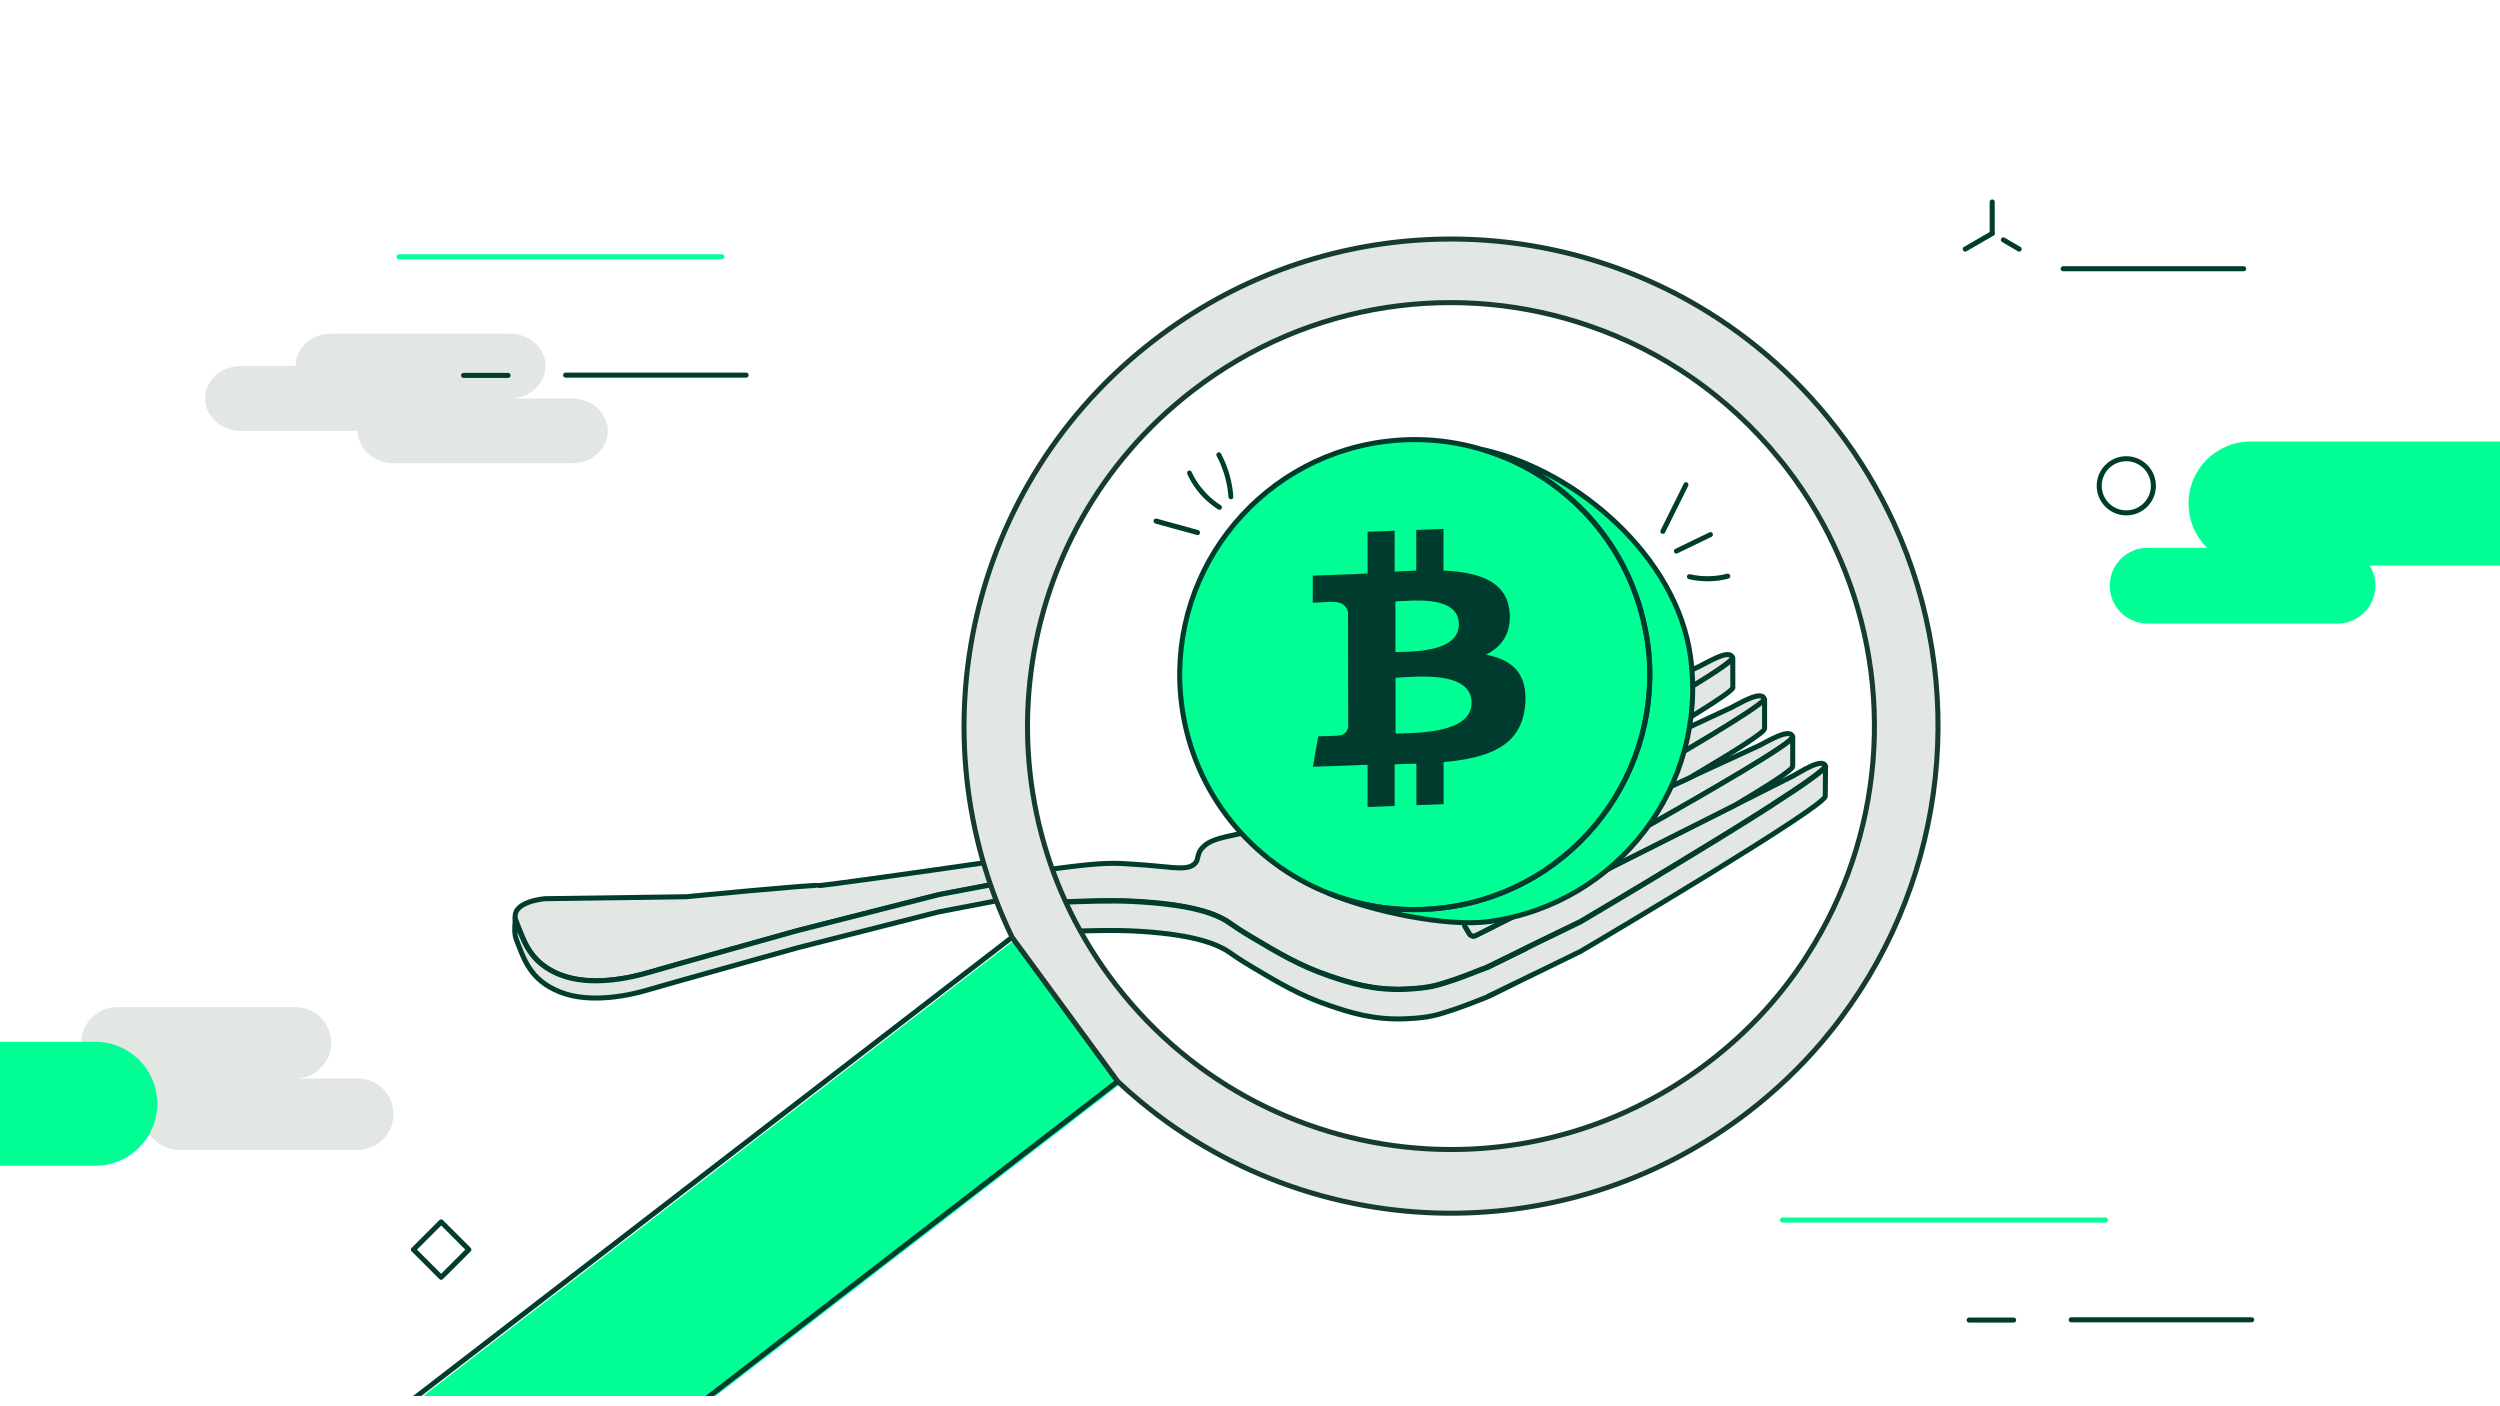<?xml version="1.0" encoding="utf-8"?><!--Generator: Adobe Illustrator 26.4.1, SVG Export Plug-In . SVG Version: 6.00 Build 0)--><svg version="1.1" id="Layer_1" xmlns="http://www.w3.org/2000/svg" xmlns:xlink="http://www.w3.org/1999/xlink" x="0px" y="0px" viewBox="0 0 192 108" style="enable-background:new 0 0 192 108;" xml:space="preserve"><style type="text/css">.st0{fill:#00FF94;}
	.st1{fill:#E3E7E3;}
	.st2{fill:none;stroke:#003D2E;stroke-width:0.475;stroke-linecap:round;stroke-linejoin:round;stroke-miterlimit:10;}
	
		.st3{fill:none;stroke:#003D2E;stroke-width:0.475;stroke-linecap:round;stroke-linejoin:round;stroke-miterlimit:10;stroke-dasharray:0,1.598;}
	.st4{fill:none;stroke:#003D2E;stroke-width:0.475;stroke-linecap:round;stroke-linejoin:round;}
	.st5{fill:none;stroke:#003D2E;stroke-width:0.475;stroke-linecap:round;stroke-linejoin:round;stroke-dasharray:0,1.655;}
	.st6{fill:none;stroke:#003C2E;stroke-width:0.475;stroke-linecap:round;stroke-linejoin:round;stroke-miterlimit:10;}
	.st7{fill:#004734;}
	.st8{fill:#003C2E;}
	.st9{fill:#FFFFFF;}
	.st10{fill:none;stroke:#003C2E;stroke-width:0.424;stroke-linecap:round;stroke-linejoin:round;stroke-miterlimit:10;}
	.st11{fill:#E3E7E3;stroke:#003C2E;stroke-width:0.424;stroke-linecap:round;stroke-linejoin:round;stroke-miterlimit:10;}
	.st12{fill:none;stroke:#003D2E;stroke-width:0.424;stroke-linecap:round;stroke-linejoin:round;stroke-miterlimit:10;}
	.st13{fill:#E3E7E3;stroke:#003D2E;stroke-width:0.424;stroke-linecap:round;stroke-linejoin:round;stroke-miterlimit:10;}
	.st14{fill:none;stroke:#003D2E;stroke-width:0.409;stroke-linecap:round;stroke-linejoin:round;stroke-miterlimit:10;}
	.st15{fill:none;stroke:#163B2F;stroke-width:0.409;stroke-linecap:round;stroke-linejoin:round;stroke-miterlimit:10;}
	.st16{fill:none;stroke:#003C2E;stroke-width:0.409;stroke-linecap:round;stroke-linejoin:round;stroke-miterlimit:10;}
	.st17{fill:none;stroke:#00FF94;stroke-width:0.409;stroke-linecap:round;stroke-linejoin:round;stroke-miterlimit:10;}
	.st18{fill:none;}
	.st19{fill:#003C2E;stroke:#FFFFFF;stroke-width:0.429;stroke-linecap:round;stroke-linejoin:round;stroke-miterlimit:10;}
	
		.st20{fill:none;stroke:#003D2E;stroke-width:0.429;stroke-linecap:round;stroke-linejoin:round;stroke-miterlimit:10;stroke-dasharray:0,1.368;}
	.st21{fill:none;stroke:#003D2E;stroke-width:0.429;stroke-linecap:round;stroke-linejoin:round;stroke-miterlimit:10;}
	.st22{fill:#FFFFFF;stroke:#003D2E;stroke-width:0.429;stroke-linecap:round;stroke-linejoin:round;stroke-miterlimit:10;}
	.st23{fill:#003D2E;}
	.st24{fill:none;stroke:#003C2E;stroke-width:0.429;stroke-linecap:round;stroke-linejoin:round;stroke-miterlimit:10;}
	.st25{fill:#FFFFFF;stroke:#003D2E;stroke-width:0.496;stroke-linecap:round;stroke-linejoin:round;stroke-miterlimit:10;}
	.st26{fill:#003C2E;stroke:#003D2E;stroke-width:0.496;stroke-linecap:round;stroke-linejoin:round;stroke-miterlimit:10;}
	.st27{fill:none;stroke:#003C2E;stroke-width:0.496;stroke-linecap:round;stroke-linejoin:round;stroke-miterlimit:10;}
	.st28{fill:none;stroke:#00FF94;stroke-width:0.496;stroke-linecap:round;stroke-linejoin:round;stroke-miterlimit:10;}
	.st29{fill:none;stroke:#003D2E;stroke-width:0.496;stroke-linecap:round;stroke-linejoin:round;stroke-miterlimit:10;}
	.st30{fill:none;stroke:#163B2F;stroke-width:0.496;stroke-linecap:round;stroke-linejoin:round;stroke-miterlimit:10;}
	.st31{fill:none;stroke:#003C2E;stroke-width:0.435;stroke-linecap:round;stroke-linejoin:round;stroke-miterlimit:10;}
	.st32{fill:none;stroke:#00FF94;stroke-width:0.435;stroke-linecap:round;stroke-linejoin:round;stroke-miterlimit:10;}
	.st33{fill:none;stroke:#003D2E;stroke-width:0.435;stroke-linecap:round;stroke-linejoin:round;stroke-miterlimit:10;}
	.st34{fill:#FFFFFF;stroke:#FFFFFF;stroke-width:0.435;stroke-linecap:round;stroke-linejoin:round;stroke-miterlimit:10;}
	.st35{fill:none;stroke:#163B2F;stroke-width:0.435;stroke-linecap:round;stroke-linejoin:round;stroke-miterlimit:10;}
	.st36{fill:none;stroke:#003D2E;stroke-width:0.452;stroke-linecap:round;stroke-linejoin:round;stroke-miterlimit:10;}
	.st37{fill:none;stroke:#003C2E;stroke-width:0.452;stroke-linecap:round;stroke-linejoin:round;stroke-miterlimit:10;}
	.st38{fill:none;stroke:#1D1D1B;stroke-width:0.452;stroke-linecap:round;stroke-linejoin:round;stroke-miterlimit:10;}
	.st39{fill:none;stroke:#00FF94;stroke-width:0.452;stroke-linecap:round;stroke-linejoin:round;stroke-miterlimit:10;}
	.st40{fill:none;stroke:#163B2F;stroke-width:0.452;stroke-linecap:round;stroke-linejoin:round;stroke-miterlimit:10;}
	.st41{fill:none;stroke:#003D2E;stroke-width:0.426;stroke-linecap:round;stroke-linejoin:round;stroke-miterlimit:10;}
	.st42{fill:none;stroke:#003C2E;stroke-width:0.426;stroke-linecap:round;stroke-linejoin:round;stroke-miterlimit:10;}
	.st43{fill:none;stroke:#00FF94;stroke-width:0.426;stroke-linecap:round;stroke-linejoin:round;stroke-miterlimit:10;}
	.st44{fill:none;stroke:#163B2F;stroke-width:0.415;stroke-linecap:round;stroke-linejoin:round;stroke-miterlimit:10;}
	.st45{fill:none;stroke:#003D2E;stroke-width:0.415;stroke-linecap:round;stroke-linejoin:round;stroke-miterlimit:10;}
	.st46{fill:none;stroke:#003C2E;stroke-width:0.415;stroke-linecap:round;stroke-linejoin:round;stroke-miterlimit:10;}
	.st47{fill:none;stroke:#00FF94;stroke-width:0.415;stroke-linecap:round;stroke-linejoin:round;stroke-miterlimit:10;}
	.st48{fill:none;stroke:#003D2E;stroke-width:0.414;stroke-linecap:round;stroke-linejoin:round;stroke-miterlimit:10;}
	.st49{fill:none;stroke:#003C2E;stroke-width:0.414;stroke-linecap:round;stroke-linejoin:round;stroke-miterlimit:10;}
	.st50{fill:none;stroke:#00FF94;stroke-width:0.414;stroke-linecap:round;stroke-linejoin:round;stroke-miterlimit:10;}
	.st51{fill:none;stroke:#163B2F;stroke-width:0.414;stroke-linecap:round;stroke-linejoin:round;stroke-miterlimit:10;}
	.st52{fill:none;stroke:#00FF94;stroke-width:0.465;stroke-linecap:round;stroke-linejoin:round;stroke-miterlimit:10;}
	.st53{fill:none;stroke:#003C2E;stroke-width:0.465;stroke-linecap:round;stroke-linejoin:round;stroke-miterlimit:10;}
	.st54{fill:none;stroke:#003D2E;stroke-width:0.465;stroke-linecap:round;stroke-linejoin:round;stroke-miterlimit:10;}
	.st55{fill:none;stroke:#163B2F;stroke-width:0.465;stroke-linecap:round;stroke-linejoin:round;stroke-miterlimit:10;}
	.st56{fill:#E3E7E3;stroke:#003D2E;stroke-width:0.465;stroke-linecap:round;stroke-linejoin:round;stroke-miterlimit:10;}
	.st57{fill:none;stroke:#003C2E;stroke-width:0.48;stroke-linecap:round;stroke-linejoin:round;stroke-miterlimit:10;}
	.st58{fill:none;stroke:#00FF94;stroke-width:0.48;stroke-linecap:round;stroke-linejoin:round;stroke-miterlimit:10;}
	.st59{fill:none;stroke:#003D2E;stroke-width:0.48;stroke-linecap:round;stroke-linejoin:round;stroke-miterlimit:10;}
	.st60{fill:none;stroke:#163B2F;stroke-width:0.48;stroke-linecap:round;stroke-linejoin:round;stroke-miterlimit:10;}
	.st61{fill:#E3E7E3;stroke:#003D2E;stroke-width:0.48;stroke-linecap:round;stroke-linejoin:round;stroke-miterlimit:10;}
	.st62{fill:none;stroke:#003D2E;stroke-width:0.427;stroke-linecap:round;stroke-linejoin:round;stroke-miterlimit:10;}
	.st63{fill:none;stroke:#003C2E;stroke-width:0.427;stroke-linecap:round;stroke-linejoin:round;stroke-miterlimit:10;}
	.st64{fill:none;stroke:#00FF94;stroke-width:0.427;stroke-linecap:round;stroke-linejoin:round;stroke-miterlimit:10;}
	.st65{fill:none;stroke:#163B2F;stroke-width:0.427;stroke-linecap:round;stroke-linejoin:round;stroke-miterlimit:10;}
	.st66{clip-path:url(#SVGID_00000054243520332138549860000008215825678856530571_);}
	.st67{fill:none;stroke:#003D2E;stroke-width:0.408;stroke-linecap:round;stroke-linejoin:round;stroke-miterlimit:10;}
	.st68{fill:none;stroke:#163B2F;stroke-width:0.408;stroke-linecap:round;stroke-linejoin:round;stroke-miterlimit:10;}
	.st69{fill:none;stroke:#003C2E;stroke-width:0.408;stroke-linecap:round;stroke-linejoin:round;stroke-miterlimit:10;}
	.st70{fill:none;stroke:#00FF94;stroke-width:0.408;stroke-linecap:round;stroke-linejoin:round;stroke-miterlimit:10;}
	.st71{clip-path:url(#SVGID_00000054243520332138549860000008215825678856530571_);fill:#00FF94;}
	.st72{clip-path:url(#SVGID_00000054243520332138549860000008215825678856530571_);fill:#FFFFFF;}
	.st73{clip-path:url(#SVGID_00000054243520332138549860000008215825678856530571_);fill:#E3E7E3;}
	
		.st74{clip-path:url(#SVGID_00000054243520332138549860000008215825678856530571_);fill:none;stroke:#003D2E;stroke-width:0.408;stroke-linecap:round;stroke-linejoin:round;stroke-miterlimit:10;}
	
		.st75{clip-path:url(#SVGID_00000054243520332138549860000008215825678856530571_);fill:#003C2E;stroke:#FFFFFF;stroke-width:0.408;stroke-linecap:round;stroke-linejoin:round;stroke-miterlimit:10;}
	.st76{fill:none;stroke:#003D2E;stroke-width:0.438;stroke-linecap:round;stroke-linejoin:round;stroke-miterlimit:10;}
	.st77{fill:none;stroke:#003C2E;stroke-width:0.438;stroke-linecap:round;stroke-linejoin:round;stroke-miterlimit:10;}
	.st78{fill:none;stroke:#163B2F;stroke-width:0.438;stroke-linecap:round;stroke-linejoin:round;stroke-miterlimit:10;}
	.st79{fill:none;stroke:#00FF94;stroke-width:0.438;stroke-linecap:round;stroke-linejoin:round;stroke-miterlimit:10;}
	.st80{fill:none;stroke:#003D2E;stroke-width:0.423;stroke-linecap:round;stroke-linejoin:round;stroke-miterlimit:10;}
	
		.st81{fill:none;stroke:#00FF94;stroke-width:0.845;stroke-linecap:round;stroke-linejoin:round;stroke-miterlimit:10;stroke-dasharray:0,1.422;}
	
		.st82{fill:none;stroke:#E3E7E3;stroke-width:0.845;stroke-linecap:round;stroke-linejoin:round;stroke-miterlimit:10;stroke-dasharray:0,1.422;}
	.st83{fill:none;stroke:#00FF94;stroke-width:0.845;stroke-linecap:round;stroke-linejoin:round;}
	.st84{fill:none;stroke:#00FF94;stroke-width:0.845;stroke-linecap:round;stroke-linejoin:round;stroke-dasharray:0,1.396;}
	.st85{fill:none;stroke:#E3E7E3;stroke-width:0.423;stroke-linecap:round;stroke-linejoin:round;stroke-miterlimit:10;}
	.st86{fill:none;stroke:#163B2F;stroke-width:0.423;stroke-linecap:round;stroke-linejoin:round;stroke-miterlimit:10;}
	.st87{fill:none;stroke:#003C2E;stroke-width:0.423;stroke-linecap:round;stroke-linejoin:round;stroke-miterlimit:10;}
	.st88{fill:none;stroke:#00FF94;stroke-width:0.423;stroke-linecap:round;stroke-linejoin:round;stroke-miterlimit:10;}
	.st89{fill:none;stroke:#003D2E;stroke-width:0.404;stroke-linecap:round;stroke-linejoin:round;stroke-miterlimit:10;}
	.st90{fill:none;stroke:#003C2E;stroke-width:0.404;stroke-linecap:round;stroke-linejoin:round;stroke-miterlimit:10;}
	.st91{fill:none;stroke:#00FF94;stroke-width:0.404;stroke-linecap:round;stroke-linejoin:round;stroke-miterlimit:10;}
	.st92{fill:none;stroke:#163B2F;stroke-width:0.404;stroke-linecap:round;stroke-linejoin:round;stroke-miterlimit:10;}
	.st93{fill:none;stroke:#163B2F;stroke-width:0.422;stroke-linecap:round;stroke-linejoin:round;stroke-miterlimit:10;}
	.st94{fill:none;stroke:#003C2E;stroke-width:0.422;stroke-linecap:round;stroke-linejoin:round;stroke-miterlimit:10;}
	.st95{fill:none;stroke:#00FF94;stroke-width:0.422;stroke-linecap:round;stroke-linejoin:round;stroke-miterlimit:10;}
	.st96{fill:none;stroke:#003D2E;stroke-width:0.422;stroke-linecap:round;stroke-linejoin:round;stroke-miterlimit:10;}
	.st97{clip-path:url(#SVGID_00000057828129338929657760000011288543290419875222_);}
	
		.st98{clip-path:url(#SVGID_00000057828129338929657760000011288543290419875222_);fill:none;stroke:#003D2E;stroke-width:0.422;stroke-linecap:round;stroke-linejoin:round;stroke-miterlimit:10;stroke-dasharray:0,1.42;}
	.st99{fill:none;stroke:#003D2E;stroke-width:0.422;stroke-linecap:round;stroke-linejoin:round;}
	.st100{fill:none;stroke:#003D2E;stroke-width:0.422;stroke-linecap:round;stroke-linejoin:round;stroke-dasharray:0,1.468;}
	
		.st101{clip-path:url(#SVGID_00000057828129338929657760000011288543290419875222_);fill:none;stroke:#003D2E;stroke-width:0.422;stroke-linecap:round;stroke-linejoin:round;stroke-miterlimit:10;}
	.st102{fill:none;stroke:#003C2E;stroke-width:0.423;stroke-linecap:round;stroke-linejoin:round;stroke-miterlimit:10;}
	.st103{fill:none;stroke:#00FF94;stroke-width:0.423;stroke-linecap:round;stroke-linejoin:round;stroke-miterlimit:10;}
	.st104{fill:none;stroke:#003C2E;stroke-width:0.421;stroke-linecap:round;stroke-linejoin:round;stroke-miterlimit:10;}
	.st105{fill:none;stroke:#00FF94;stroke-width:0.421;stroke-linecap:round;stroke-linejoin:round;stroke-miterlimit:10;}
	.st106{fill:none;stroke:#163B2F;stroke-width:0.423;stroke-linecap:round;stroke-linejoin:round;stroke-miterlimit:10;}
	.st107{fill:none;stroke:#163B2F;stroke-width:0.421;stroke-linecap:round;stroke-linejoin:round;stroke-miterlimit:10;}
	.st108{fill:none;stroke:#003D2E;stroke-width:0.423;stroke-linecap:round;stroke-linejoin:round;stroke-miterlimit:10;}
	.st109{clip-path:url(#SVGID_00000160897063726106385130000008021462560887717018_);}
	
		.st110{clip-path:url(#SVGID_00000160897063726106385130000008021462560887717018_);fill:none;stroke:#003D2E;stroke-width:0.423;stroke-linecap:round;stroke-linejoin:round;stroke-miterlimit:10;stroke-dasharray:0,1.423;}
	.st111{fill:none;stroke:#003D2E;stroke-width:0.423;stroke-linecap:round;stroke-linejoin:round;}
	.st112{fill:none;stroke:#003D2E;stroke-width:0.423;stroke-linecap:round;stroke-linejoin:round;stroke-dasharray:0,1.455;}
	
		.st113{clip-path:url(#SVGID_00000160897063726106385130000008021462560887717018_);fill:none;stroke:#003D2E;stroke-width:0.423;stroke-linecap:round;stroke-linejoin:round;stroke-miterlimit:10;}
	.st114{clip-path:url(#SVGID_00000110443666767223446720000007456990566419835290_);}
	.st115{fill:none;stroke:#003D2E;stroke-width:0.423;stroke-linecap:round;stroke-linejoin:round;stroke-miterlimit:10;}
	
		.st116{clip-path:url(#SVGID_00000110443666767223446720000007456990566419835290_);fill:none;stroke:#003D2E;stroke-width:0.423;stroke-linecap:round;stroke-linejoin:round;stroke-miterlimit:10;stroke-dasharray:0,1.422;}
	.st117{fill:none;stroke:#003D2E;stroke-width:0.423;stroke-linecap:round;stroke-linejoin:round;}
	.st118{fill:none;stroke:#003D2E;stroke-width:0.423;stroke-linecap:round;stroke-linejoin:round;stroke-dasharray:0,1.453;}
	
		.st119{clip-path:url(#SVGID_00000110443666767223446720000007456990566419835290_);fill:none;stroke:#003D2E;stroke-width:0.423;stroke-linecap:round;stroke-linejoin:round;stroke-miterlimit:10;}
	.st120{fill:none;stroke:#00FF94;stroke-width:0.423;stroke-linecap:round;stroke-linejoin:round;stroke-miterlimit:10;}
	.st121{fill:none;stroke:#003C2E;stroke-width:0.423;stroke-linecap:round;stroke-linejoin:round;stroke-miterlimit:10;}
	.st122{fill:none;stroke:#163B2F;stroke-width:0.423;stroke-linecap:round;stroke-linejoin:round;stroke-miterlimit:10;}
	.st123{fill:none;stroke:#003D2E;stroke-width:0.431;stroke-linecap:round;stroke-linejoin:round;stroke-miterlimit:10;}
	.st124{fill:#003D2E;stroke:#FFFFFF;stroke-width:0.431;stroke-linecap:round;stroke-linejoin:round;stroke-miterlimit:10;}
	
		.st125{fill:none;stroke:#003D2E;stroke-width:0.431;stroke-linecap:round;stroke-linejoin:round;stroke-miterlimit:10;stroke-dasharray:0,1.449;}
	.st126{fill:none;stroke:#003C2E;stroke-width:0.431;stroke-linecap:round;stroke-linejoin:round;stroke-miterlimit:10;}
	.st127{fill:none;stroke:#00FF94;stroke-width:0.431;stroke-linecap:round;stroke-linejoin:round;stroke-miterlimit:10;}
	.st128{fill:none;stroke:#163B2F;stroke-width:0.431;stroke-linecap:round;stroke-linejoin:round;stroke-miterlimit:10;}
	.st129{fill:none;stroke:#003D2E;stroke-width:0.408;stroke-linecap:round;stroke-linejoin:round;stroke-miterlimit:10;}
	.st130{fill:#00FF94;stroke:#FFFFFF;stroke-width:0.408;stroke-linecap:round;stroke-linejoin:round;stroke-miterlimit:10;}
	.st131{fill:none;stroke:#003C2E;stroke-width:0.408;stroke-linecap:round;stroke-linejoin:round;stroke-miterlimit:10;}
	.st132{fill:none;stroke:#163B2F;stroke-width:0.408;stroke-linecap:round;stroke-linejoin:round;stroke-miterlimit:10;}
	.st133{fill:none;stroke:#00FF94;stroke-width:0.408;stroke-linecap:round;stroke-linejoin:round;stroke-miterlimit:10;}
	.st134{fill:none;stroke:#003D2E;stroke-width:0.43;stroke-linecap:round;stroke-linejoin:round;stroke-miterlimit:10;}
	.st135{fill:#A48A7B;}
	.st136{fill:none;stroke:#003C2E;stroke-width:0.43;stroke-linecap:round;stroke-linejoin:round;stroke-miterlimit:10;}
	.st137{fill:none;stroke:#00FF94;stroke-width:0.43;stroke-linecap:round;stroke-linejoin:round;stroke-miterlimit:10;}
	.st138{fill:none;stroke:#163B2F;stroke-width:0.43;stroke-linecap:round;stroke-linejoin:round;stroke-miterlimit:10;}
	.st139{fill:none;stroke:#003D2E;stroke-width:0.418;stroke-linecap:round;stroke-linejoin:round;stroke-miterlimit:10;}
	.st140{fill:none;stroke:#003C2E;stroke-width:0.418;stroke-linecap:round;stroke-linejoin:round;stroke-miterlimit:10;}
	.st141{fill:none;stroke:#163B2F;stroke-width:0.418;stroke-linecap:round;stroke-linejoin:round;stroke-miterlimit:10;}
	.st142{fill:none;stroke:#00FF94;stroke-width:0.418;stroke-linecap:round;stroke-linejoin:round;stroke-miterlimit:10;}
	.st143{clip-path:url(#SVGID_00000124152979217398884590000000519772418327092661_);fill:#FFFFFF;}
	.st144{clip-path:url(#SVGID_00000124152979217398884590000000519772418327092661_);fill:#00FF94;}
	.st145{clip-path:url(#SVGID_00000124152979217398884590000000519772418327092661_);fill:#E3E7E3;}
	
		.st146{clip-path:url(#SVGID_00000124152979217398884590000000519772418327092661_);fill:none;stroke:#003D2E;stroke-width:0.418;stroke-linecap:round;stroke-linejoin:round;stroke-miterlimit:10;}
	.st147{clip-path:url(#SVGID_00000124152979217398884590000000519772418327092661_);fill:#003D2E;}
	.st148{clip-path:url(#SVGID_00000124152979217398884590000000519772418327092661_);fill:#004734;}
	
		.st149{clip-path:url(#SVGID_00000124152979217398884590000000519772418327092661_);fill:none;stroke:#00FF94;stroke-width:0.418;stroke-linecap:round;stroke-linejoin:round;stroke-miterlimit:10;}
	.st150{fill:none;stroke:#003D2E;stroke-width:0.426;stroke-linecap:round;stroke-linejoin:round;stroke-miterlimit:10;}
	.st151{fill:none;stroke:#003D2E;stroke-width:0.426;stroke-miterlimit:10;}
	.st152{fill:none;stroke:#003C2E;stroke-width:0.426;stroke-miterlimit:10;}
	.st153{fill:none;stroke:#003C2E;stroke-width:0.426;stroke-linecap:round;stroke-linejoin:round;stroke-miterlimit:10;}
	.st154{fill:none;stroke:#00FF94;stroke-width:0.426;stroke-miterlimit:10;}
	.st155{clip-path:url(#SVGID_00000090256504707242126900000013207866636862487171_);}
	.st156{fill:#FFFFFF;stroke:#003C2E;stroke-width:0.426;stroke-miterlimit:10;}
	.st157{fill:none;stroke:#00FF94;stroke-width:0.435;stroke-miterlimit:10;}
	.st158{fill:none;stroke:#003D2E;stroke-width:0.435;stroke-linecap:round;stroke-linejoin:round;stroke-miterlimit:10;}
	.st159{fill:none;stroke:#F6F6F6;stroke-width:0.435;stroke-linecap:round;stroke-linejoin:round;stroke-miterlimit:10;}
	.st160{fill:none;stroke:#FFFFFF;stroke-width:0.435;stroke-linecap:round;stroke-linejoin:round;stroke-miterlimit:10;}
	.st161{fill:#FFFFFF;stroke:#003C2E;stroke-width:0.435;stroke-miterlimit:10;}
	.st162{fill:none;stroke:#003C2E;stroke-width:0.435;stroke-miterlimit:10;}
	.st163{fill:none;stroke:#003C2E;stroke-width:0.435;stroke-linecap:round;stroke-linejoin:round;stroke-miterlimit:10;}
	.st164{fill:none;stroke:#003C2E;stroke-width:0.406;stroke-linecap:round;stroke-linejoin:round;stroke-miterlimit:10;}
	.st165{fill:none;stroke:#003D2E;stroke-width:0.406;stroke-linecap:round;stroke-linejoin:round;stroke-miterlimit:10;}
	.st166{fill:#00FF94;stroke:#003C2E;stroke-width:0.406;stroke-miterlimit:10;}
	.st167{fill:none;stroke:#003D2E;stroke-width:0.406;stroke-miterlimit:10;}
	.st168{fill:none;stroke:#00FF94;stroke-width:0.406;stroke-miterlimit:10;}
	.st169{fill:none;stroke:#003C2E;stroke-width:0.406;stroke-miterlimit:10;}
	.st170{fill:none;stroke:#003D2E;stroke-width:0.42;stroke-miterlimit:10;}
	.st171{fill:none;stroke:#003D2E;stroke-width:0.42;stroke-linecap:round;stroke-linejoin:round;stroke-miterlimit:10;}
	.st172{fill:none;stroke:#003C2E;stroke-width:0.42;stroke-linecap:round;stroke-linejoin:round;stroke-miterlimit:10;}
	.st173{fill:none;stroke:#00FF94;stroke-width:0.42;stroke-miterlimit:10;}
	.st174{fill:none;stroke:#003C2E;stroke-width:0.1;stroke-linecap:round;stroke-linejoin:round;stroke-miterlimit:10;}
	.st175{fill:none;stroke:#00FF94;stroke-width:0.1;stroke-miterlimit:10;}
	.st176{fill:none;stroke:#003C2E;stroke-width:0.1;stroke-miterlimit:10;}
	.st177{fill:none;stroke:#003D2E;stroke-width:0.1;stroke-linecap:round;stroke-linejoin:round;stroke-miterlimit:10;}
	.st178{fill:#00FF94;stroke:#003C2E;stroke-width:0.1;stroke-miterlimit:10;}
	.st179{fill:none;stroke:#004734;stroke-width:0.1;stroke-miterlimit:10;}
	.st180{fill:#003C2E;stroke:#003C2E;stroke-width:0.1;stroke-miterlimit:10;}
	.st181{clip-path:url(#SVGID_00000181047907028882020890000004569217941123809411_);fill:#FFFFFF;}
	.st182{clip-path:url(#SVGID_00000181047907028882020890000004569217941123809411_);}
	.st183{fill:none;stroke:#003C2E;stroke-width:0.431;stroke-linecap:round;stroke-linejoin:round;stroke-miterlimit:10;}
	.st184{fill:none;stroke:#00FF94;stroke-width:0.431;stroke-miterlimit:10;}
	.st185{fill:none;stroke:#003C2E;stroke-width:0.431;stroke-miterlimit:10;}
	.st186{fill:none;stroke:#003D2E;stroke-width:0.431;stroke-linecap:round;stroke-linejoin:round;stroke-miterlimit:10;}
	.st187{fill:#00FF94;stroke:#003C2E;stroke-width:0.431;stroke-miterlimit:10;}
	.st188{fill:none;stroke:#004734;stroke-width:0.431;stroke-miterlimit:10;}
	.st189{fill:#003C2E;stroke:#003C2E;stroke-width:0.431;stroke-miterlimit:10;}
	.st190{clip-path:url(#SVGID_00000013874845584260674960000016347328720008533688_);fill:#FFFFFF;}
	.st191{clip-path:url(#SVGID_00000013874845584260674960000016347328720008533688_);}
	.st192{fill:none;stroke:#003D2E;stroke-width:0.424;stroke-miterlimit:10;}
	.st193{fill:none;stroke:#003D2E;stroke-width:0.424;stroke-linecap:round;stroke-linejoin:round;stroke-miterlimit:10;}
	.st194{fill:none;stroke:#003C2E;stroke-width:0.424;stroke-linecap:round;stroke-linejoin:round;stroke-miterlimit:10;}
	.st195{fill:none;stroke:#00FF94;stroke-width:0.424;stroke-miterlimit:10;}
	.st196{fill:#FFFFFF;stroke:#003C2E;stroke-width:0.424;stroke-miterlimit:10;}
	.st197{fill:none;stroke:#003C2E;stroke-width:0.424;stroke-miterlimit:10;}
	.st198{fill:none;stroke:#003D2E;stroke-width:0.424;stroke-linecap:round;stroke-miterlimit:10;}
	.st199{fill:none;stroke:#0C0B10;stroke-width:0.426;stroke-miterlimit:10;}
	.st200{fill:#00FF94;stroke:#003C2E;stroke-width:0.426;stroke-miterlimit:10;}
	.st201{fill:#E3E7E3;stroke:#003C2E;stroke-width:0.426;stroke-miterlimit:10;}
	.st202{fill:none;stroke:#000000;stroke-width:0.405;stroke-linecap:round;stroke-linejoin:round;stroke-miterlimit:10;}
	.st203{fill:none;stroke:#003C2E;stroke-width:0.405;stroke-miterlimit:10;}
	.st204{fill:none;stroke:#003D2E;stroke-width:0.405;stroke-linecap:round;stroke-linejoin:round;stroke-miterlimit:10;}
	.st205{fill:none;stroke:#003C2E;stroke-width:0.405;stroke-linecap:round;stroke-linejoin:round;stroke-miterlimit:10;}
	.st206{fill:none;stroke:#00FF94;stroke-width:0.405;stroke-linecap:round;stroke-linejoin:round;stroke-miterlimit:10;}
	.st207{fill:none;stroke:#163B2F;stroke-width:0.405;stroke-linecap:round;stroke-linejoin:round;stroke-miterlimit:10;}
	.st208{fill:none;stroke:#003C2E;stroke-width:0.405;stroke-linecap:round;stroke-linejoin:round;stroke-miterlimit:10;}
	.st209{fill:#F2E3EE;}
	.st210{fill-rule:evenodd;clip-rule:evenodd;fill:#FFFFFF;}
	.st211{fill:none;stroke:#00FF94;stroke-width:0.405;stroke-linecap:round;stroke-linejoin:round;stroke-miterlimit:10;}
	.st212{fill:none;stroke:#163B2F;stroke-width:0.405;stroke-linecap:round;stroke-linejoin:round;stroke-miterlimit:10;}
	.st213{fill:none;stroke:#FFFFFF;stroke-width:2.834;stroke-miterlimit:10;}
	.st214{fill:#163B2F;}
	.st215{fill:none;stroke:#003D2E;stroke-width:0.405;stroke-miterlimit:10;}
	.st216{fill:none;stroke:#003C2E;stroke-width:0.404;stroke-linecap:round;stroke-linejoin:round;stroke-miterlimit:10;}
	.st217{fill:none;stroke:#00FF94;stroke-width:0.404;stroke-linecap:round;stroke-linejoin:round;stroke-miterlimit:10;}
	.st218{fill:none;stroke:#163B2F;stroke-width:0.404;stroke-linecap:round;stroke-linejoin:round;stroke-miterlimit:10;}
	.st219{fill:none;stroke:#003D2E;stroke-width:0.404;stroke-linecap:round;stroke-linejoin:round;stroke-miterlimit:10;}
	.st220{fill:none;stroke:#004734;stroke-width:0.406;stroke-linecap:round;stroke-linejoin:round;stroke-miterlimit:10;}
	.st221{fill:none;stroke:#003C2E;stroke-width:0.406;stroke-linecap:round;stroke-linejoin:round;stroke-miterlimit:10;}
	.st222{fill:none;stroke:#00FF94;stroke-width:0.406;stroke-linecap:round;stroke-linejoin:round;stroke-miterlimit:10;}
	.st223{fill:none;stroke:#163B2F;stroke-width:0.406;stroke-linecap:round;stroke-linejoin:round;stroke-miterlimit:10;}
	.st224{fill:none;stroke:#003D2E;stroke-width:0.406;stroke-linecap:round;stroke-linejoin:round;stroke-miterlimit:10;}
	.st225{fill:none;stroke:#003D2E;stroke-width:0.399;stroke-miterlimit:10;}
	.st226{fill:#FFFFFF;stroke:#003D2E;stroke-width:0.399;stroke-miterlimit:10;}
	.st227{fill:none;stroke:#003C2E;stroke-width:0.399;stroke-linecap:round;stroke-linejoin:round;stroke-miterlimit:10;}
	.st228{fill-rule:evenodd;clip-rule:evenodd;fill:#003C2E;}
	.st229{fill:none;stroke:#003D2E;stroke-width:0.399;stroke-linecap:round;stroke-linejoin:round;stroke-miterlimit:10;}
	.st230{fill:none;stroke:#163B2F;stroke-width:0.399;stroke-linecap:round;stroke-linejoin:round;stroke-miterlimit:10;}
	.st231{fill:none;stroke:#00FF94;stroke-width:0.399;stroke-linecap:round;stroke-linejoin:round;stroke-miterlimit:10;}
	.st232{fill:none;stroke:#003D2E;stroke-width:0.389;stroke-miterlimit:10;}
	.st233{fill:none;stroke:#003C2E;stroke-width:0.389;stroke-linecap:round;stroke-linejoin:round;stroke-miterlimit:10;}
	.st234{fill:none;stroke:#163B2F;stroke-width:0.389;stroke-linecap:round;stroke-linejoin:round;stroke-miterlimit:10;}
	.st235{fill:none;stroke:#00FF94;stroke-width:0.389;stroke-linecap:round;stroke-linejoin:round;stroke-miterlimit:10;}
	.st236{fill:none;stroke:#003D2E;stroke-width:0.389;stroke-linecap:round;stroke-linejoin:round;stroke-miterlimit:10;}
	.st237{fill:#FFFFFF;stroke:#003D2E;stroke-width:0.389;stroke-miterlimit:10;}
	.st238{fill:#00FF94;stroke:#FFFFFF;stroke-width:0.389;stroke-miterlimit:10;}
	.st239{fill:none;stroke:#003D2E;stroke-width:0.402;stroke-linecap:round;stroke-linejoin:round;stroke-miterlimit:10;}
	.st240{fill:none;stroke:#003C2E;stroke-width:0.402;stroke-linecap:round;stroke-linejoin:round;stroke-miterlimit:10;}
	.st241{fill:none;stroke:#00FF94;stroke-width:0.402;stroke-linecap:round;stroke-linejoin:round;stroke-miterlimit:10;}
	.st242{fill:none;stroke:#163B2F;stroke-width:0.402;stroke-linecap:round;stroke-linejoin:round;stroke-miterlimit:10;}
	.st243{fill:none;stroke:#003D2E;stroke-width:0.402;stroke-miterlimit:10;}
	.st244{fill:none;stroke:#00FF94;stroke-width:1.588;stroke-miterlimit:10;}
	.st245{fill:none;stroke:#163B2F;stroke-width:0.397;stroke-linecap:round;stroke-linejoin:round;stroke-miterlimit:10;}
	.st246{fill:none;stroke:#003D2E;stroke-width:0.397;stroke-linecap:round;stroke-linejoin:round;stroke-miterlimit:10;}
	.st247{fill:none;stroke:#003C2E;stroke-width:0.397;stroke-linecap:round;stroke-linejoin:round;stroke-miterlimit:10;}
	.st248{fill:none;stroke:#00FF94;stroke-width:0.397;stroke-linecap:round;stroke-linejoin:round;stroke-miterlimit:10;}
	.st249{fill:none;stroke:#163B2F;stroke-width:0.429;stroke-linecap:round;stroke-linejoin:round;stroke-miterlimit:10;}
	.st250{fill:none;stroke:#003C2E;stroke-width:0.429;stroke-linecap:round;stroke-linejoin:round;stroke-miterlimit:10;}
	.st251{fill:none;stroke:#00FF94;stroke-width:0.429;stroke-linecap:round;stroke-linejoin:round;stroke-miterlimit:10;}
	.st252{fill:none;stroke:#003D2E;stroke-width:0.429;stroke-linecap:round;stroke-linejoin:round;stroke-miterlimit:10;}
	.st253{fill:#00FF94;stroke:#003D2E;stroke-width:0.429;stroke-linecap:round;stroke-linejoin:round;stroke-miterlimit:10;}
	.st254{fill:none;stroke:#0C0B10;stroke-width:0.429;stroke-miterlimit:10;}
	.st255{fill:none;stroke:#003D2E;stroke-width:0.429;stroke-miterlimit:10;}
	.st256{fill:#FFFFFF;stroke:#003D2E;stroke-width:0.429;stroke-linecap:round;stroke-linejoin:round;stroke-miterlimit:10;}
	.st257{fill:none;stroke:#E3E7E3;stroke-width:0.418;stroke-miterlimit:10;}
	.st258{fill:none;stroke:#163B2F;stroke-width:0.405;stroke-linecap:round;stroke-linejoin:round;stroke-miterlimit:10;}
	.st259{fill:none;stroke:#003D2E;stroke-width:0.405;stroke-linecap:round;stroke-linejoin:round;stroke-miterlimit:10;}
	.st260{fill:none;stroke:#003C2E;stroke-width:0.405;stroke-linecap:round;stroke-linejoin:round;stroke-miterlimit:10;}
	.st261{fill:none;stroke:#00FF94;stroke-width:0.405;stroke-linecap:round;stroke-linejoin:round;stroke-miterlimit:10;}
	.st262{fill:none;stroke:#003D2E;stroke-width:0.405;stroke-miterlimit:10;}
	.st263{fill:#E3E7E3;stroke:#003D2E;stroke-width:0.406;stroke-linecap:round;stroke-linejoin:round;stroke-miterlimit:10;}
	.st264{fill:#FFFFFF;stroke:#003D2E;stroke-width:0.406;stroke-linecap:round;stroke-linejoin:round;stroke-miterlimit:10;}
	.st265{fill:#00FF94;stroke:#003D2E;stroke-width:0.406;stroke-linecap:round;stroke-linejoin:round;stroke-miterlimit:10;}
	.st266{fill:#E3E7E3;stroke:#003D2E;stroke-width:0.42;stroke-linecap:round;stroke-linejoin:round;stroke-miterlimit:10;}
	.st267{fill:none;stroke:#003D2E;stroke-width:0.42;stroke-linecap:round;stroke-linejoin:round;stroke-miterlimit:10;}
	.st268{fill:none;stroke:#003C2E;stroke-width:0.42;stroke-linecap:round;stroke-linejoin:round;stroke-miterlimit:10;}
	.st269{fill:none;stroke:#163B2F;stroke-width:0.42;stroke-linecap:round;stroke-linejoin:round;stroke-miterlimit:10;}
	.st270{fill:none;stroke:#00FF94;stroke-width:0.42;stroke-linecap:round;stroke-linejoin:round;stroke-miterlimit:10;}
	.st271{fill:#00FF94;stroke:#003D2E;stroke-width:0.42;stroke-linecap:round;stroke-linejoin:round;stroke-miterlimit:10;}
	.st272{fill:url(#);stroke:#003D2E;stroke-width:0.42;stroke-miterlimit:10;}
	.st273{fill:none;stroke:#003D2E;stroke-width:0.42;stroke-miterlimit:10;}
	.st274{fill:#FFFFFF;stroke:#003D2E;stroke-width:0.441;stroke-linecap:round;stroke-linejoin:round;stroke-miterlimit:10;}
	.st275{fill:none;stroke:#163B2F;stroke-width:0.441;stroke-linecap:round;stroke-linejoin:round;stroke-miterlimit:10;}
	.st276{fill:none;stroke:#003D2E;stroke-width:0.441;stroke-linecap:round;stroke-linejoin:round;stroke-miterlimit:10;}
	.st277{fill:none;stroke:#003C2E;stroke-width:0.441;stroke-linecap:round;stroke-linejoin:round;stroke-miterlimit:10;}
	.st278{fill:none;stroke:#00FF94;stroke-width:0.441;stroke-linecap:round;stroke-linejoin:round;stroke-miterlimit:10;}
	.st279{fill:none;stroke:#003D2E;stroke-width:0.441;stroke-miterlimit:10;}
	.st280{fill:#E3E7E3;stroke:#003D2E;stroke-width:0.441;stroke-miterlimit:10;}
	.st281{fill:#FFFFFF;stroke:#003D2E;stroke-width:0.441;stroke-miterlimit:10;}
	.st282{fill:#00FF94;stroke:#003D2E;stroke-width:0.441;stroke-miterlimit:10;}
	.st283{fill:none;stroke:#00FF94;stroke-width:1.322;stroke-linecap:round;stroke-linejoin:round;stroke-miterlimit:10;}
	.st284{fill:none;stroke:#003D2E;stroke-width:0.435;stroke-miterlimit:10;}
	.st285{fill:none;stroke:#003C2E;stroke-width:0.435;stroke-linecap:round;stroke-linejoin:round;stroke-miterlimit:10;}
	.st286{fill:none;stroke:#00FF94;stroke-width:0.435;stroke-linecap:round;stroke-linejoin:round;stroke-miterlimit:10;}
	.st287{fill:none;stroke:#163B2F;stroke-width:0.435;stroke-linecap:round;stroke-linejoin:round;stroke-miterlimit:10;}
	.st288{fill:none;stroke:#003D2E;stroke-width:0.435;stroke-linecap:round;stroke-linejoin:round;stroke-miterlimit:10;}
	.st289{fill:none;stroke:#163B2F;stroke-width:0.417;stroke-linecap:round;stroke-linejoin:round;stroke-miterlimit:10;}
	.st290{clip-path:url(#SVGID_00000147920148481667586280000000730570707559400335_);fill:#003D2E;}
	.st291{clip-path:url(#SVGID_00000147920148481667586280000000730570707559400335_);}
	.st292{fill:none;stroke:#003D2E;stroke-width:0.417;stroke-miterlimit:10;}
	.st293{clip-path:url(#SVGID_00000147920148481667586280000000730570707559400335_);fill:none;}
	.st294{fill:none;stroke:#003C2E;stroke-width:0.417;stroke-linecap:round;stroke-linejoin:round;stroke-miterlimit:10;}
	.st295{fill:none;stroke:#00FF94;stroke-width:0.417;stroke-linecap:round;stroke-linejoin:round;stroke-miterlimit:10;}
	.st296{fill:none;stroke:#003D2E;stroke-width:0.417;stroke-linecap:round;stroke-linejoin:round;stroke-miterlimit:10;}
	.st297{opacity:0.09;fill:#EDEDED;}
	.st298{opacity:0.7;fill:#EDEDED;}
	.st299{fill:none;stroke:#003D2E;stroke-width:1.342;stroke-linecap:round;stroke-miterlimit:10;}
	.st300{fill:none;stroke:#003C2E;stroke-width:0.447;stroke-linecap:round;stroke-linejoin:round;stroke-miterlimit:10;}
	.st301{fill:none;stroke:#00FF94;stroke-width:0.447;stroke-linecap:round;stroke-linejoin:round;stroke-miterlimit:10;}
	.st302{fill:none;stroke:#163B2F;stroke-width:0.447;stroke-linecap:round;stroke-linejoin:round;stroke-miterlimit:10;}
	.st303{fill:none;stroke:#003D2E;stroke-width:0.447;stroke-linecap:round;stroke-linejoin:round;stroke-miterlimit:10;}
	.st304{fill:none;stroke:#003D2E;stroke-width:1.342;stroke-linecap:round;stroke-linejoin:round;stroke-miterlimit:10;}
	.st305{fill:none;stroke:#163B2F;stroke-width:0.401;stroke-linecap:round;stroke-linejoin:round;stroke-miterlimit:10;}
	.st306{fill:none;stroke:#003C2E;stroke-width:0.401;stroke-linecap:round;stroke-linejoin:round;stroke-miterlimit:10;}
	.st307{fill:none;stroke:#00FF94;stroke-width:0.401;stroke-linecap:round;stroke-linejoin:round;stroke-miterlimit:10;}
	.st308{opacity:0.7;fill:none;stroke:#EDEDED;stroke-width:0.401;stroke-miterlimit:10;}
	.st309{opacity:0.09;fill:none;stroke:#EDEDED;stroke-width:0.401;stroke-miterlimit:10;}
	.st310{fill:none;stroke:#003D2E;stroke-width:0.401;stroke-miterlimit:10;}
	.st311{fill:#003D2E;stroke:#003D2E;stroke-width:0.401;stroke-miterlimit:10;}
	.st312{fill:none;stroke:#003D2E;stroke-width:0.401;stroke-linecap:round;stroke-linejoin:round;stroke-miterlimit:10;}
	
		.st313{clip-path:url(#SVGID_00000090270999709610535590000018317279185946279351_);fill:none;stroke:#003C2E;stroke-width:0.425;stroke-linecap:round;stroke-linejoin:round;stroke-miterlimit:10;}
	
		.st314{clip-path:url(#SVGID_00000090270999709610535590000018317279185946279351_);fill:none;stroke:#00FF94;stroke-width:0.425;stroke-linecap:round;stroke-linejoin:round;stroke-miterlimit:10;}
	.st315{clip-path:url(#SVGID_00000090270999709610535590000018317279185946279351_);fill:#00FF94;}
	.st316{clip-path:url(#SVGID_00000090270999709610535590000018317279185946279351_);}
	.st317{fill:none;stroke:#163B2F;stroke-width:0.425;stroke-linecap:round;stroke-linejoin:round;stroke-miterlimit:10;}
	
		.st318{clip-path:url(#SVGID_00000090270999709610535590000018317279185946279351_);fill:none;stroke:#163B2F;stroke-width:0.425;stroke-linecap:round;stroke-linejoin:round;stroke-miterlimit:10;}
	.st319{fill:none;stroke:#003D2E;stroke-width:0.425;stroke-miterlimit:10;}
	.st320{fill:none;stroke:#003C2E;stroke-width:0.425;stroke-miterlimit:10;}
	.st321{fill:none;stroke:#003D2E;stroke-width:0.85;stroke-linecap:round;stroke-linejoin:round;stroke-miterlimit:10;}
	
		.st322{clip-path:url(#SVGID_00000090270999709610535590000018317279185946279351_);fill:#00FF94;stroke:#003D2E;stroke-width:0.425;stroke-miterlimit:10;}
	.st323{clip-path:url(#SVGID_00000090270999709610535590000018317279185946279351_);fill:#FFFFFF;}
	.st324{clip-path:url(#SVGID_00000090270999709610535590000018317279185946279351_);fill:#003D2E;}
	
		.st325{clip-path:url(#SVGID_00000090270999709610535590000018317279185946279351_);fill:none;stroke:#003D2E;stroke-width:0.425;stroke-linecap:round;stroke-linejoin:round;stroke-miterlimit:10;}
	.st326{fill:none;stroke:#004734;stroke-width:0.425;stroke-miterlimit:10;}
	.st327{fill:none;stroke:#003D2E;stroke-width:0.425;stroke-linecap:round;stroke-linejoin:round;stroke-miterlimit:10;}
	.st328{clip-path:url(#SVGID_00000090270999709610535590000018317279185946279351_);fill:#E3E7E3;}
	.st329{fill:#00FF94;stroke:#003D2E;stroke-width:0.422;stroke-miterlimit:10;}
	.st330{fill:none;stroke:#003D2E;stroke-width:0.422;stroke-miterlimit:10;}
	.st331{clip-path:url(#SVGID_00000156578168564531699720000016573744368520095913_);}
	.st332{fill:none;stroke:#003D2E;stroke-width:1.267;stroke-linejoin:round;stroke-miterlimit:10;}
	.st333{fill:none;stroke:#003D2E;stroke-width:1.267;stroke-miterlimit:10;}
	.st334{clip-path:url(#SVGID_00000054948556710776806840000008555682802644618912_);}
	
		.st335{clip-path:url(#SVGID_00000085958446724924061460000015419780568922120333_);fill:url(#);stroke:#003D2E;stroke-width:0.422;stroke-miterlimit:10;}
	.st336{clip-path:url(#SVGID_00000085958446724924061460000015419780568922120333_);}
	.st337{fill:#E3E7E3;stroke:#003D2E;stroke-width:0.422;stroke-miterlimit:10;}
	.st338{fill:#FFFFFF;stroke:#003D2E;stroke-width:0.422;stroke-miterlimit:10;}
	.st339{clip-path:url(#SVGID_00000085958446724924061460000015419780568922120333_);fill:none;}
	.st340{fill:none;stroke:#003C2E;stroke-width:0.422;stroke-linecap:round;stroke-linejoin:round;stroke-miterlimit:10;}
	.st341{fill:none;stroke:#00FF94;stroke-width:0.422;stroke-linecap:round;stroke-linejoin:round;stroke-miterlimit:10;}
	.st342{fill:none;stroke:#163B2F;stroke-width:0.422;stroke-linecap:round;stroke-linejoin:round;stroke-miterlimit:10;}
	.st343{fill:none;stroke:#003D2E;stroke-width:0.422;stroke-linecap:round;stroke-linejoin:round;stroke-miterlimit:10;}
	.st344{fill:url(#);}
	.st345{fill:none;stroke:#163B2F;stroke-width:0.421;stroke-linecap:round;stroke-linejoin:round;stroke-miterlimit:10;}
	.st346{fill:none;stroke:#003D2E;stroke-width:0.421;stroke-linecap:round;stroke-linejoin:round;stroke-miterlimit:10;}
	.st347{fill:none;stroke:#00FF94;stroke-width:0.421;stroke-miterlimit:10;}
	.st348{fill:#00FF94;stroke:#003D2E;stroke-width:0.421;stroke-miterlimit:10;}
	.st349{clip-path:url(#SVGID_00000035490527802911698530000005657896907224315537_);}
	.st350{fill:none;stroke:#163B2F;stroke-width:0.432;stroke-linecap:round;stroke-linejoin:round;stroke-miterlimit:10;}
	
		.st351{clip-path:url(#SVGID_00000035490527802911698530000005657896907224315537_);fill:none;stroke:#003C2E;stroke-width:0.432;stroke-linecap:round;stroke-linejoin:round;stroke-miterlimit:10;}
	
		.st352{clip-path:url(#SVGID_00000035490527802911698530000005657896907224315537_);fill:none;stroke:#00FF94;stroke-width:0.432;stroke-linecap:round;stroke-linejoin:round;stroke-miterlimit:10;}
	.st353{clip-path:url(#SVGID_00000035490527802911698530000005657896907224315537_);fill:#E3E7E3;}
	.st354{clip-path:url(#SVGID_00000035490527802911698530000005657896907224315537_);fill:#00FF94;}
	
		.st355{clip-path:url(#SVGID_00000035490527802911698530000005657896907224315537_);fill:none;stroke:#E3E7E3;stroke-width:0.432;stroke-linecap:round;stroke-linejoin:round;stroke-miterlimit:10;}
	
		.st356{clip-path:url(#SVGID_00000035490527802911698530000005657896907224315537_);fill:#FFFFFF;stroke:#FFFFFF;stroke-width:1.729;stroke-miterlimit:10;}
	
		.st357{clip-path:url(#SVGID_00000035490527802911698530000005657896907224315537_);fill:none;stroke:#003D2E;stroke-width:0.432;stroke-miterlimit:10;}
	
		.st358{clip-path:url(#SVGID_00000035490527802911698530000005657896907224315537_);fill:#FFFFFF;stroke:#FFFFFF;stroke-width:1.297;stroke-miterlimit:10;}
	.st359{fill:none;stroke:#003D2E;stroke-width:0.432;stroke-linecap:round;stroke-linejoin:round;stroke-miterlimit:10;}
	.st360{clip-path:url(#SVGID_00000035490527802911698530000005657896907224315537_);fill:#003D2E;}
	
		.st361{clip-path:url(#SVGID_00000035490527802911698530000005657896907224315537_);fill:none;stroke:#E3E7E3;stroke-width:0.432;stroke-miterlimit:10;}
	.st362{fill:#FFFFFF;stroke:#003D2E;stroke-width:0.432;stroke-miterlimit:10;}
	.st363{fill:none;stroke:#003C2E;stroke-width:0.389;stroke-linecap:round;stroke-linejoin:round;stroke-miterlimit:10;}
	.st364{fill:none;stroke:#00FF94;stroke-width:0.389;stroke-linecap:round;stroke-linejoin:round;stroke-miterlimit:10;}
	.st365{fill:none;stroke:#163B2F;stroke-width:0.389;stroke-linecap:round;stroke-linejoin:round;stroke-miterlimit:10;}
	.st366{fill:none;stroke:#003D2E;stroke-width:0.389;stroke-linecap:round;stroke-linejoin:round;stroke-miterlimit:10;}
	.st367{fill:none;stroke:#003D2E;stroke-width:0.389;stroke-miterlimit:10;}
	.st368{fill:#00FF94;stroke:#003D2E;stroke-width:0.389;stroke-miterlimit:10;}
	.st369{fill:#E3E7E3;stroke:#003D2E;stroke-width:0.389;stroke-miterlimit:10;}
	.st370{fill:#003D2E;stroke:#003D2E;stroke-width:0.389;stroke-miterlimit:10;}
	.st371{fill:none;stroke:#003C2E;stroke-width:0.421;stroke-linecap:round;stroke-linejoin:round;stroke-miterlimit:10;}
	.st372{fill:none;stroke:#00FF94;stroke-width:0.421;stroke-linecap:round;stroke-linejoin:round;stroke-miterlimit:10;}
	.st373{fill:none;stroke:#163B2F;stroke-width:0.421;stroke-linecap:round;stroke-linejoin:round;stroke-miterlimit:10;}
	.st374{fill:none;stroke:#003D2E;stroke-width:0.421;stroke-linecap:round;stroke-linejoin:round;stroke-miterlimit:10;}
	.st375{fill:none;stroke:#003D2E;stroke-width:0.421;stroke-miterlimit:10;}
	.st376{fill:#00FF94;stroke:#003D2E;stroke-width:0.421;stroke-linecap:round;stroke-linejoin:round;stroke-miterlimit:10;}
	.st377{fill:none;stroke:#003D2E;stroke-width:0.423;stroke-linecap:round;stroke-linejoin:round;stroke-miterlimit:10;}
	.st378{fill:none;stroke:#003C2E;stroke-width:0.423;stroke-linecap:round;stroke-linejoin:round;stroke-miterlimit:10;}
	.st379{fill:none;stroke:#00FF94;stroke-width:0.423;stroke-linecap:round;stroke-linejoin:round;stroke-miterlimit:10;}
	.st380{fill:none;stroke:#163B2F;stroke-width:0.423;stroke-linecap:round;stroke-linejoin:round;stroke-miterlimit:10;}
	.st381{clip-path:url(#SVGID_00000088114557199668013060000006159078366761579147_);fill:#00FF94;}
	.st382{clip-path:url(#SVGID_00000088114557199668013060000006159078366761579147_);}
	.st383{clip-path:url(#SVGID_00000088114557199668013060000006159078366761579147_);fill:#E3E7E3;}
	.st384{opacity:0.55;clip-path:url(#SVGID_00000088114557199668013060000006159078366761579147_);fill:#EDEDED;}
	
		.st385{clip-path:url(#SVGID_00000088114557199668013060000006159078366761579147_);fill:#E3E7E3;stroke:#003D2E;stroke-width:0.423;stroke-miterlimit:10;}
	
		.st386{clip-path:url(#SVGID_00000088114557199668013060000006159078366761579147_);fill:#003D2E;stroke:#003D2E;stroke-width:0.423;stroke-miterlimit:10;}
	.st387{fill:none;stroke:#003C2E;stroke-width:0.393;stroke-linecap:round;stroke-linejoin:round;stroke-miterlimit:10;}
	.st388{fill:none;stroke:#00FF94;stroke-width:0.393;stroke-linecap:round;stroke-linejoin:round;stroke-miterlimit:10;}
	.st389{fill:none;stroke:#163B2F;stroke-width:0.393;stroke-linecap:round;stroke-linejoin:round;stroke-miterlimit:10;}
	.st390{fill:none;stroke:#003D2E;stroke-width:0.393;stroke-linecap:round;stroke-linejoin:round;stroke-miterlimit:10;}
	.st391{fill:none;stroke:#003C2E;stroke-width:0.423;stroke-linecap:round;stroke-linejoin:round;stroke-miterlimit:10;}
	.st392{fill:none;stroke:#00FF94;stroke-width:0.423;stroke-linecap:round;stroke-linejoin:round;stroke-miterlimit:10;}
	.st393{fill:none;stroke:#163B2F;stroke-width:0.423;stroke-linecap:round;stroke-linejoin:round;stroke-miterlimit:10;}
	
		.st394{clip-path:url(#SVGID_00000072255714869963106660000011841149898581022616_);fill:#00FF94;stroke:#003D2E;stroke-width:0.423;stroke-miterlimit:10;}
	.st395{clip-path:url(#SVGID_00000072255714869963106660000011841149898581022616_);fill:#003D2E;}
	.st396{clip-path:url(#SVGID_00000072255714869963106660000011841149898581022616_);fill:#FFFFFF;}
	.st397{clip-path:url(#SVGID_00000072255714869963106660000011841149898581022616_);fill:#E3E7E3;}
	
		.st398{clip-path:url(#SVGID_00000072255714869963106660000011841149898581022616_);fill:none;stroke:#003D2E;stroke-width:0.423;stroke-miterlimit:10;}
	
		.st399{clip-path:url(#SVGID_00000072255714869963106660000011841149898581022616_);fill:#FFFFFF;stroke:#003D2E;stroke-width:0.423;stroke-miterlimit:10;}
	
		.st400{opacity:0.49;clip-path:url(#SVGID_00000072255714869963106660000011841149898581022616_);fill:#E3E7E3;stroke:#003D2E;stroke-width:0.423;stroke-miterlimit:10;}
	.st401{fill:none;stroke:#003C2E;stroke-width:0.416;stroke-linecap:round;stroke-linejoin:round;stroke-miterlimit:10;}
	.st402{fill:none;stroke:#00FF94;stroke-width:0.416;stroke-linecap:round;stroke-linejoin:round;stroke-miterlimit:10;}
	.st403{fill:none;stroke:#163B2F;stroke-width:0.416;stroke-linecap:round;stroke-linejoin:round;stroke-miterlimit:10;}
	.st404{fill:none;stroke:#003D2E;stroke-width:0.416;stroke-linecap:round;stroke-linejoin:round;stroke-miterlimit:10;}
	.st405{fill:#E3E7E3;stroke:#003D2E;stroke-width:0.416;stroke-linecap:round;stroke-linejoin:round;stroke-miterlimit:10;}
	.st406{clip-path:url(#SVGID_00000175299355314525887280000003800059906279012763_);fill:#00FF94;}
	.st407{clip-path:url(#SVGID_00000175299355314525887280000003800059906279012763_);fill:#FFFFFF;}
	.st408{clip-path:url(#SVGID_00000175299355314525887280000003800059906279012763_);fill:none;}
	.st409{fill:none;stroke:#003C2E;stroke-width:0.425;stroke-linecap:round;stroke-linejoin:round;stroke-miterlimit:10;}
	.st410{fill:none;stroke:#00FF94;stroke-width:0.425;stroke-linecap:round;stroke-linejoin:round;stroke-miterlimit:10;}
	.st411{fill:none;stroke:#163B2F;stroke-width:0.425;stroke-linecap:round;stroke-linejoin:round;stroke-miterlimit:10;}
	.st412{fill:none;stroke:#003D2E;stroke-width:0.425;stroke-linecap:round;stroke-linejoin:round;stroke-miterlimit:10;}
	.st413{fill:none;stroke:#003D2E;stroke-width:0.425;stroke-miterlimit:10;}
	.st414{fill:#E3E7E3;stroke:#003D2E;stroke-width:0.425;stroke-miterlimit:10;}
	.st415{fill:none;stroke:#003C2E;stroke-width:0.424;stroke-linecap:round;stroke-linejoin:round;stroke-miterlimit:10;}
	.st416{fill:none;stroke:#00FF94;stroke-width:0.424;stroke-linecap:round;stroke-linejoin:round;stroke-miterlimit:10;}
	.st417{fill:none;stroke:#003D2E;stroke-width:0.424;stroke-linecap:round;stroke-linejoin:round;stroke-miterlimit:10;}
	.st418{fill:none;stroke:#163B2F;stroke-width:0.424;stroke-linecap:round;stroke-linejoin:round;stroke-miterlimit:10;}
	.st419{clip-path:url(#SVGID_00000000191700904745418120000001841332203114695819_);}
	
		.st420{clip-path:url(#SVGID_00000000191700904745418120000001841332203114695819_);fill:none;stroke:#003D2E;stroke-width:0.424;stroke-linecap:round;stroke-linejoin:round;stroke-miterlimit:10;}
	
		.st421{clip-path:url(#SVGID_00000000191700904745418120000001841332203114695819_);fill:none;stroke:#003D2E;stroke-width:1.271;stroke-linecap:round;stroke-linejoin:round;stroke-miterlimit:10;}
	.st422{fill:none;stroke:#003D2E;stroke-width:0.424;stroke-miterlimit:10;}
	.st423{fill:#E3E7E3;stroke:#003D2E;stroke-width:0.424;stroke-miterlimit:10;}
	.st424{clip-path:url(#SVGID_00000000191700904745418120000001841332203114695819_);fill:none;}
	
		.st425{clip-path:url(#SVGID_00000000191700904745418120000001841332203114695819_);fill:none;stroke:#003D2E;stroke-width:0.424;stroke-miterlimit:10;}
	.st426{fill:none;stroke:#003C2E;stroke-width:0.391;stroke-linecap:round;stroke-linejoin:round;stroke-miterlimit:10;}
	.st427{fill:none;stroke:#00FF94;stroke-width:0.391;stroke-linecap:round;stroke-linejoin:round;stroke-miterlimit:10;}
	.st428{fill:none;stroke:#163B2F;stroke-width:0.391;stroke-linecap:round;stroke-linejoin:round;stroke-miterlimit:10;}
	.st429{fill:none;stroke:#003D2E;stroke-width:0.391;stroke-miterlimit:10;}
	.st430{fill:#00FF94;stroke:#003D2E;stroke-width:0.391;stroke-miterlimit:10;}
	.st431{fill:#E3E7E3;stroke:#003D2E;stroke-width:0.391;stroke-miterlimit:10;}
	.st432{fill:none;stroke:#003D2E;stroke-width:0.391;stroke-linecap:round;stroke-linejoin:round;stroke-miterlimit:10;}
	.st433{fill:none;stroke:#003D2E;stroke-width:0.428;stroke-linecap:round;stroke-linejoin:round;stroke-miterlimit:10;}
	.st434{fill:none;stroke:#003C2E;stroke-width:0.428;stroke-linecap:round;stroke-linejoin:round;stroke-miterlimit:10;}
	.st435{fill:none;stroke:#00FF94;stroke-width:0.428;stroke-linecap:round;stroke-linejoin:round;stroke-miterlimit:10;}
	.st436{fill:none;stroke:#163B2F;stroke-width:0.428;stroke-linecap:round;stroke-linejoin:round;stroke-miterlimit:10;}
	.st437{fill:none;stroke:#003D2E;stroke-width:0.428;stroke-miterlimit:10;}
	.st438{fill:#E3E7E3;stroke:#003D2E;stroke-width:0.428;stroke-miterlimit:10;}
	.st439{fill:#FFFFFF;stroke:#003D2E;stroke-width:0.428;stroke-miterlimit:10;}
	.st440{fill:none;stroke:#003D2E;stroke-width:0.396;stroke-linecap:round;stroke-linejoin:round;stroke-miterlimit:10;}
	.st441{fill:none;stroke:#00FF94;stroke-width:0.396;stroke-linecap:round;stroke-linejoin:round;stroke-miterlimit:10;}
	.st442{fill:none;stroke:#003C2E;stroke-width:0.396;stroke-linecap:round;stroke-linejoin:round;stroke-miterlimit:10;}
	.st443{fill:none;stroke:#163B2F;stroke-width:0.396;stroke-linecap:round;stroke-linejoin:round;stroke-miterlimit:10;}
	.st444{fill:none;stroke:#003D2E;stroke-width:0.396;stroke-miterlimit:10;}
	.st445{fill:none;stroke:#003D2E;stroke-width:0.404;stroke-linecap:round;stroke-linejoin:round;stroke-miterlimit:10;}
	.st446{fill:none;stroke:#003C2E;stroke-width:0.404;stroke-linecap:round;stroke-linejoin:round;stroke-miterlimit:10;}
	.st447{fill:none;stroke:#00FF94;stroke-width:0.404;stroke-linecap:round;stroke-linejoin:round;stroke-miterlimit:10;}
	.st448{fill:none;stroke:#163B2F;stroke-width:0.404;stroke-linecap:round;stroke-linejoin:round;stroke-miterlimit:10;}
	.st449{fill:none;stroke:#000000;stroke-width:0.404;stroke-linecap:round;stroke-linejoin:round;stroke-miterlimit:10;}
	.st450{opacity:0.81;}
	.st451{fill:#FFFFFF;stroke:#003D2E;stroke-width:0.404;stroke-miterlimit:10;}
	.st452{fill:none;stroke:#003D2E;stroke-width:0.42;stroke-linecap:round;stroke-linejoin:round;stroke-miterlimit:10;}
	.st453{fill:none;stroke:#003C2E;stroke-width:0.42;stroke-linecap:round;stroke-linejoin:round;stroke-miterlimit:10;}
	.st454{fill:none;stroke:#00FF94;stroke-width:0.42;stroke-linecap:round;stroke-linejoin:round;stroke-miterlimit:10;}
	.st455{fill:none;stroke:#163B2F;stroke-width:0.42;stroke-linecap:round;stroke-linejoin:round;stroke-miterlimit:10;}
	.st456{fill:none;stroke:#003D2E;stroke-width:0.42;stroke-miterlimit:10;}
	.st457{fill:none;stroke:#004734;stroke-width:0.42;}
	.st458{fill:none;stroke:#003D2E;stroke-width:0.4;stroke-linecap:round;stroke-linejoin:round;stroke-miterlimit:10;}
	.st459{fill:none;stroke:#003C2E;stroke-width:0.4;stroke-linecap:round;stroke-linejoin:round;stroke-miterlimit:10;}
	.st460{fill:none;stroke:#00FF94;stroke-width:0.4;stroke-linecap:round;stroke-linejoin:round;stroke-miterlimit:10;}
	.st461{fill:none;stroke:#163B2F;stroke-width:0.4;stroke-linecap:round;stroke-linejoin:round;stroke-miterlimit:10;}
	.st462{fill:none;stroke:#202020;stroke-width:0.4;stroke-linecap:round;stroke-linejoin:round;}
	.st463{fill:none;stroke:#003D2E;stroke-width:0.401;stroke-linecap:round;stroke-linejoin:round;stroke-miterlimit:10;}
	.st464{fill:none;stroke:#003C2E;stroke-width:0.401;stroke-linecap:round;stroke-linejoin:round;stroke-miterlimit:10;}
	.st465{fill:none;stroke:#00FF94;stroke-width:0.401;stroke-linecap:round;stroke-linejoin:round;stroke-miterlimit:10;}
	.st466{fill:none;stroke:#163B2F;stroke-width:0.401;stroke-linecap:round;stroke-linejoin:round;stroke-miterlimit:10;}
	.st467{fill:#003D2E;stroke:#003D2E;stroke-width:0.401;stroke-miterlimit:10;}
	.st468{fill:#E3E7E3;stroke:#003D2E;stroke-width:0.401;stroke-miterlimit:10;}
	.st469{fill:#00FF94;stroke:#003D2E;stroke-width:0.401;stroke-miterlimit:10;}
	.st470{fill-rule:evenodd;clip-rule:evenodd;fill:#003D2E;}
	.st471{fill:none;stroke:#003D2E;stroke-width:0.401;}
	.st472{fill:none;stroke:#003D2E;stroke-width:0.401;stroke-miterlimit:10;}
	.st473{fill:none;stroke:#003D2E;stroke-width:0.414;stroke-linecap:round;stroke-linejoin:round;stroke-miterlimit:10;}
	.st474{fill:none;stroke:#003C2E;stroke-width:0.414;stroke-linecap:round;stroke-linejoin:round;stroke-miterlimit:10;}
	.st475{fill:none;stroke:#00FF94;stroke-width:0.414;stroke-linecap:round;stroke-linejoin:round;stroke-miterlimit:10;}
	.st476{fill:none;stroke:#163B2F;stroke-width:0.414;stroke-linecap:round;stroke-linejoin:round;stroke-miterlimit:10;}
	.st477{fill:#E3E7E3;stroke:#003D2E;stroke-width:0.414;stroke-miterlimit:10;}
	.st478{fill:#00FF94;stroke:#003D2E;stroke-width:0.414;stroke-miterlimit:10;}
	.st479{fill:none;stroke:#003D2E;stroke-width:0.428;stroke-linecap:round;stroke-linejoin:round;stroke-miterlimit:10;}
	.st480{fill:none;stroke:#003C2E;stroke-width:0.428;stroke-linecap:round;stroke-linejoin:round;stroke-miterlimit:10;}
	.st481{fill:none;stroke:#00FF94;stroke-width:0.428;stroke-linecap:round;stroke-linejoin:round;stroke-miterlimit:10;}
	.st482{fill:none;stroke:#163B2F;stroke-width:0.428;stroke-linecap:round;stroke-linejoin:round;stroke-miterlimit:10;}
	.st483{fill:none;stroke:#003D2E;stroke-width:0.428;stroke-miterlimit:10;}
	.st484{fill:#E3E7E3;stroke:#003D2E;stroke-width:0.428;stroke-miterlimit:10;}
	.st485{fill:#FFFFFF;stroke:#003D2E;stroke-width:0.428;stroke-miterlimit:10;}
	.st486{fill:none;stroke:#E3E7E3;stroke-width:0.428;stroke-miterlimit:10;}
	.st487{fill:none;stroke:#003C2E;stroke-width:0.421;stroke-linecap:round;stroke-linejoin:round;stroke-miterlimit:10;}
	.st488{fill:none;stroke:#00FF94;stroke-width:0.421;stroke-linecap:round;stroke-linejoin:round;stroke-miterlimit:10;}
	.st489{fill:none;stroke:#003D2E;stroke-width:0.421;stroke-miterlimit:10;}
	.st490{fill:none;stroke:#003D2E;stroke-width:0.429;stroke-linecap:round;stroke-linejoin:round;stroke-miterlimit:10;}
	.st491{fill:none;stroke:#003C2E;stroke-width:0.429;stroke-linecap:round;stroke-linejoin:round;stroke-miterlimit:10;}
	.st492{fill:none;stroke:#00FF94;stroke-width:0.429;stroke-linecap:round;stroke-linejoin:round;stroke-miterlimit:10;}
	.st493{fill:none;stroke:#163B2F;stroke-width:0.429;stroke-linecap:round;stroke-linejoin:round;stroke-miterlimit:10;}
	.st494{fill:none;stroke:#003D2E;stroke-width:0.429;stroke-miterlimit:10;}
	.st495{fill:#00FF94;stroke:#003D2E;stroke-width:0.429;stroke-miterlimit:10;}
	.st496{fill:none;stroke:#003D2E;stroke-width:0.393;stroke-miterlimit:10;}
	.st497{fill:none;stroke:#000000;stroke-width:0.196;stroke-linecap:round;stroke-linejoin:round;stroke-miterlimit:10;}
	.st498{fill:none;stroke:#003C2E;stroke-width:0.393;stroke-linecap:round;stroke-linejoin:round;stroke-miterlimit:10;}
	.st499{fill:none;stroke:#00FF94;stroke-width:0.393;stroke-linecap:round;stroke-linejoin:round;stroke-miterlimit:10;}
	.st500{fill:none;stroke:#163B2F;stroke-width:0.393;stroke-linecap:round;stroke-linejoin:round;stroke-miterlimit:10;}
	.st501{fill:none;stroke:#003D2E;stroke-width:0.393;stroke-linecap:round;stroke-linejoin:round;stroke-miterlimit:10;}
	.st502{clip-path:url(#SVGID_00000000942834349322726130000009097808951168807091_);}
	.st503{fill:#E3E7E3;stroke:#003D2E;stroke-width:0.387;stroke-miterlimit:10;}
	.st504{fill:#E3E7E3;stroke:#003D2E;stroke-width:0.387;stroke-linecap:round;stroke-linejoin:round;stroke-miterlimit:10;}
	.st505{fill:none;stroke:#003C2E;stroke-width:0.387;stroke-linecap:round;stroke-linejoin:round;stroke-miterlimit:10;}
	.st506{clip-path:url(#SVGID_00000000942834349322726130000009097808951168807091_);fill:#003C2E;}
	.st507{fill:none;stroke:#003D2E;stroke-width:0.387;stroke-miterlimit:10;}
	.st508{fill:#E3E7E3;stroke:#163B2F;stroke-width:0.387;stroke-miterlimit:10;}
	.st509{fill:none;stroke:#003D2E;stroke-width:0.387;stroke-linecap:round;stroke-linejoin:round;stroke-miterlimit:10;}
	.st510{fill:none;stroke:#00FF94;stroke-width:0.387;stroke-linecap:round;stroke-linejoin:round;stroke-miterlimit:10;}
	.st511{fill:#00FF94;stroke:#003D2E;stroke-width:0.421;stroke-linecap:round;stroke-linejoin:round;stroke-miterlimit:10;}
	.st512{fill:#FFFFFF;stroke:#003D2E;stroke-width:0.421;stroke-miterlimit:10;}
	.st513{fill:#E3E7E3;stroke:#003D2E;stroke-width:0.421;stroke-miterlimit:10;}
	.st514{fill:none;stroke:#003D2E;stroke-width:0.421;stroke-linecap:round;stroke-linejoin:round;stroke-miterlimit:10;}
	.st515{fill:none;stroke:#003C2E;stroke-width:0.421;stroke-linecap:round;stroke-linejoin:round;stroke-miterlimit:10;}
	.st516{fill:none;stroke:#00FF94;stroke-width:0.421;stroke-linecap:round;stroke-linejoin:round;stroke-miterlimit:10;}
	.st517{fill:none;stroke:#163B2F;stroke-width:0.421;stroke-linecap:round;stroke-linejoin:round;stroke-miterlimit:10;}
	.st518{fill:none;stroke:#003D2E;stroke-width:0.345;stroke-linecap:round;stroke-linejoin:round;stroke-miterlimit:10;}
	.st519{fill:#FFFFFF;stroke:#003D2E;stroke-width:0.345;stroke-miterlimit:10;}
	.st520{fill:#E3E7E3;stroke:#003D2E;stroke-width:0.345;stroke-miterlimit:10;}
	.st521{fill:none;stroke:#003D2E;stroke-width:0.415;stroke-linecap:round;stroke-linejoin:round;stroke-miterlimit:10;}
	.st522{fill:none;stroke:#003C2E;stroke-width:0.415;stroke-linecap:round;stroke-linejoin:round;stroke-miterlimit:10;}
	.st523{fill:none;stroke:#00FF94;stroke-width:0.415;stroke-linecap:round;stroke-linejoin:round;stroke-miterlimit:10;}
	.st524{fill:none;stroke:#163B2F;stroke-width:0.415;stroke-linecap:round;stroke-linejoin:round;stroke-miterlimit:10;}
	.st525{clip-path:url(#SVGID_00000065042805428142763690000013937096452530081166_);}
	.st526{fill:none;stroke:#003D2E;stroke-width:0.425;stroke-linecap:round;stroke-linejoin:round;stroke-miterlimit:10;}
	.st527{fill:#003D2E;stroke:#FFFFFF;stroke-width:0.213;stroke-linecap:round;stroke-linejoin:round;stroke-miterlimit:10;}
	.st528{fill:#003D2E;stroke:#FFFFFF;stroke-width:0.106;stroke-linecap:round;stroke-linejoin:round;stroke-miterlimit:10;}
	
		.st529{clip-path:url(#SVGID_00000065042805428142763690000013937096452530081166_);fill:none;stroke:#003D2E;stroke-width:0.425;stroke-linecap:round;stroke-linejoin:round;stroke-miterlimit:10;}
	
		.st530{clip-path:url(#SVGID_00000065042805428142763690000013937096452530081166_);fill:none;stroke:#003D2E;stroke-width:0.425;stroke-miterlimit:10;}
	.st531{fill:none;stroke:#003C2E;stroke-width:0.425;stroke-linecap:round;stroke-linejoin:round;stroke-miterlimit:10;}
	.st532{fill:none;stroke:#00FF94;stroke-width:0.425;stroke-linecap:round;stroke-linejoin:round;stroke-miterlimit:10;}
	.st533{fill:none;stroke:#163B2F;stroke-width:0.425;stroke-linecap:round;stroke-linejoin:round;stroke-miterlimit:10;}
	.st534{fill:none;stroke:#003D2E;stroke-width:0.429;stroke-linecap:round;stroke-linejoin:round;stroke-miterlimit:10;}
	.st535{fill:#00FF94;stroke:#003D2E;stroke-width:0.429;stroke-linecap:round;stroke-linejoin:round;stroke-miterlimit:10;}
	.st536{fill:#E3E7E3;stroke:#003D2E;stroke-width:0.429;stroke-linecap:round;stroke-linejoin:round;stroke-miterlimit:10;}
	.st537{fill:none;stroke:#003C2E;stroke-width:0.429;stroke-linecap:round;stroke-linejoin:round;stroke-miterlimit:10;}
	.st538{fill:none;stroke:#00FF94;stroke-width:0.429;stroke-linecap:round;stroke-linejoin:round;stroke-miterlimit:10;}
	.st539{fill:none;stroke:#163B2F;stroke-width:0.429;stroke-linecap:round;stroke-linejoin:round;stroke-miterlimit:10;}
	.st540{fill:none;stroke:#000000;stroke-width:0.432;stroke-miterlimit:10;}
	.st541{fill:none;stroke:#003D2E;stroke-width:0.432;stroke-linecap:round;stroke-linejoin:round;stroke-miterlimit:10;}
	.st542{fill:#E3E7E3;stroke:#003D2E;stroke-width:0.432;stroke-linecap:round;stroke-linejoin:round;stroke-miterlimit:10;}
	.st543{fill:none;stroke:#003D2E;stroke-width:0.865;stroke-linecap:round;stroke-linejoin:round;}
	
		.st544{fill:none;stroke:#003D2E;stroke-width:0.865;stroke-linecap:round;stroke-linejoin:round;stroke-dasharray:0,2.044,0,2.044;}
	
		.st545{fill:none;stroke:#003D2E;stroke-width:0.865;stroke-linecap:round;stroke-linejoin:round;stroke-dasharray:0,2.044,0,2.044,0,2.044;}
	
		.st546{fill:none;stroke:#003D2E;stroke-width:0.865;stroke-linecap:round;stroke-linejoin:round;stroke-dasharray:0,1.407,0,1.407;}
	
		.st547{fill:none;stroke:#003D2E;stroke-width:0.865;stroke-linecap:round;stroke-linejoin:round;stroke-dasharray:0,1.407,0,1.407,0,1.407;}
	
		.st548{fill:none;stroke:#003D2E;stroke-width:0.865;stroke-linecap:round;stroke-linejoin:round;stroke-dasharray:0,1.968,0,1.968;}
	
		.st549{fill:none;stroke:#003D2E;stroke-width:0.865;stroke-linecap:round;stroke-linejoin:round;stroke-dasharray:0,1.968,0,1.968,0,1.968;}
	
		.st550{fill:none;stroke:#003D2E;stroke-width:0.865;stroke-linecap:round;stroke-linejoin:round;stroke-dasharray:0,1.869,0,1.869;}
	
		.st551{fill:none;stroke:#003D2E;stroke-width:0.865;stroke-linecap:round;stroke-linejoin:round;stroke-dasharray:0,1.869,0,1.869,0,1.869;}
	
		.st552{fill:none;stroke:#003D2E;stroke-width:0.865;stroke-linecap:round;stroke-linejoin:round;stroke-dasharray:0,2.031,0,2.031;}
	
		.st553{fill:none;stroke:#003D2E;stroke-width:0.865;stroke-linecap:round;stroke-linejoin:round;stroke-dasharray:0,2.031,0,2.031,0,2.031;}
	
		.st554{fill:none;stroke:#003D2E;stroke-width:0.865;stroke-linecap:round;stroke-linejoin:round;stroke-dasharray:0,1.523,0,1.523;}
	
		.st555{fill:none;stroke:#003D2E;stroke-width:0.865;stroke-linecap:round;stroke-linejoin:round;stroke-dasharray:0,1.523,0,1.523,0,1.523;}
	
		.st556{fill:none;stroke:#003D2E;stroke-width:0.865;stroke-linecap:round;stroke-linejoin:round;stroke-dasharray:0,2.031,0,2.031;}
	
		.st557{fill:none;stroke:#003D2E;stroke-width:0.865;stroke-linecap:round;stroke-linejoin:round;stroke-dasharray:0,2.031,0,2.031,0,2.031;}
	.st558{fill:none;stroke:#003C2E;stroke-width:0.432;stroke-linecap:round;stroke-linejoin:round;stroke-miterlimit:10;}
	.st559{fill:none;stroke:#00FF94;stroke-width:0.432;stroke-linecap:round;stroke-linejoin:round;stroke-miterlimit:10;}
	.st560{fill:none;stroke:#163B2F;stroke-width:0.432;stroke-linecap:round;stroke-linejoin:round;stroke-miterlimit:10;}
	.st561{fill:none;stroke:#003D2E;stroke-width:0.436;stroke-linecap:round;stroke-linejoin:round;stroke-miterlimit:10;}
	.st562{fill:none;stroke:#003C2E;stroke-width:0.436;stroke-linecap:round;stroke-linejoin:round;stroke-miterlimit:10;}
	.st563{fill:none;stroke:#00FF94;stroke-width:0.436;stroke-linecap:round;stroke-linejoin:round;stroke-miterlimit:10;}
	.st564{fill:none;stroke:#163B2F;stroke-width:0.436;stroke-linecap:round;stroke-linejoin:round;stroke-miterlimit:10;}
	.st565{fill:none;stroke:#003C2E;stroke-width:0.402;stroke-linecap:round;stroke-linejoin:round;stroke-miterlimit:10;}
	.st566{fill:none;stroke:#003D2E;stroke-width:0.402;stroke-miterlimit:10;}
	.st567{fill:none;stroke:#003D2E;stroke-width:0.402;stroke-linecap:round;stroke-linejoin:round;stroke-miterlimit:10;}
	.st568{fill:none;stroke:#00FF94;stroke-width:0.402;stroke-linecap:round;stroke-linejoin:round;stroke-miterlimit:10;}
	.st569{fill:none;stroke:#163B2F;stroke-width:0.402;stroke-linecap:round;stroke-linejoin:round;stroke-miterlimit:10;}
	.st570{fill:#E3E7E3;stroke:#003D2E;stroke-width:0.426;stroke-miterlimit:10;}
	.st571{fill:#E3E7E3;stroke:#003D2E;stroke-width:0.426;stroke-linecap:round;stroke-linejoin:round;stroke-miterlimit:10;}
	.st572{fill:none;stroke:#003C2E;stroke-width:0.426;stroke-linecap:round;stroke-linejoin:round;stroke-miterlimit:10;}
	.st573{fill:none;stroke:#00FF94;stroke-width:0.426;stroke-linecap:round;stroke-linejoin:round;stroke-miterlimit:10;}
	.st574{fill:none;stroke:#163B2F;stroke-width:0.426;stroke-linecap:round;stroke-linejoin:round;stroke-miterlimit:10;}
	.st575{fill:none;stroke:#003D2E;stroke-width:0.426;stroke-linecap:round;stroke-linejoin:round;stroke-miterlimit:10;}
	.st576{fill:none;stroke:#003D2E;stroke-width:0.44;stroke-linecap:round;stroke-linejoin:round;stroke-miterlimit:10;}
	.st577{fill:none;stroke:#003C2E;stroke-width:0.44;stroke-linecap:round;stroke-linejoin:round;stroke-miterlimit:10;}
	.st578{fill:none;stroke:#003D2E;stroke-width:0.44;stroke-linecap:round;stroke-linejoin:round;}
	
		.st579{fill:none;stroke:#003D2E;stroke-width:0.44;stroke-linecap:round;stroke-linejoin:round;stroke-dasharray:0,1.357,0,1.357;}
	
		.st580{fill:none;stroke:#003D2E;stroke-width:0.44;stroke-linecap:round;stroke-linejoin:round;stroke-dasharray:0,1.357,0,1.357,0,1.357;}
	
		.st581{fill:none;stroke:#003D2E;stroke-width:0.44;stroke-linecap:round;stroke-linejoin:round;stroke-dasharray:0,2,0,2;}
	
		.st582{fill:none;stroke:#003D2E;stroke-width:0.44;stroke-linecap:round;stroke-linejoin:round;stroke-dasharray:0,2,0,2,0,2;}
	.st583{fill:none;stroke:#00FF94;stroke-width:0.44;stroke-linecap:round;stroke-linejoin:round;stroke-miterlimit:10;}
	.st584{fill:none;stroke:#163B2F;stroke-width:0.44;stroke-linecap:round;stroke-linejoin:round;stroke-miterlimit:10;}
	.st585{fill:none;stroke:#003C2E;stroke-width:0.423;stroke-linecap:round;stroke-linejoin:round;stroke-miterlimit:10;}
	.st586{fill:none;stroke:#00FF94;stroke-width:0.423;stroke-linecap:round;stroke-linejoin:round;stroke-miterlimit:10;}
	.st587{fill:none;stroke:#163B2F;stroke-width:0.423;stroke-linecap:round;stroke-linejoin:round;stroke-miterlimit:10;}
	.st588{fill:none;stroke:#003D2E;stroke-width:0.423;stroke-linecap:round;stroke-linejoin:round;stroke-miterlimit:10;}
	.st589{fill:#E3E7E3;stroke:#003D2E;stroke-width:0.423;stroke-linecap:round;stroke-linejoin:round;stroke-miterlimit:10;}
	.st590{fill:#FFFFFF;stroke:#003D2E;stroke-width:0.423;stroke-linecap:round;stroke-linejoin:round;stroke-miterlimit:10;}
	.st591{fill:#E3E7E3;stroke:#003D2E;stroke-width:0.423;stroke-miterlimit:10;}
	.st592{fill:none;stroke:#003D2E;stroke-width:0.423;stroke-miterlimit:10;}
	.st593{fill:#00FF94;stroke:#003D2E;stroke-width:0.423;stroke-linecap:round;stroke-linejoin:round;stroke-miterlimit:10;}
	.st594{fill:none;stroke:#003C2E;stroke-width:0.417;stroke-linecap:round;stroke-linejoin:round;stroke-miterlimit:10;}
	.st595{fill:none;stroke:#003D2E;stroke-width:0.417;stroke-linecap:round;stroke-linejoin:round;stroke-miterlimit:10;}
	.st596{fill:none;stroke:#00FF94;stroke-width:0.417;stroke-linecap:round;stroke-linejoin:round;stroke-miterlimit:10;}
	.st597{fill:none;stroke:#163B2F;stroke-width:0.417;stroke-linecap:round;stroke-linejoin:round;stroke-miterlimit:10;}
	.st598{fill:none;stroke:#003D2E;stroke-width:0.447;stroke-miterlimit:10;}
	.st599{fill:#E3E7E3;stroke:#003D2E;stroke-width:0.447;stroke-miterlimit:10;}
	.st600{fill:#00FF94;stroke:#003D2E;stroke-width:0.447;stroke-miterlimit:10;}
	.st601{fill:none;stroke:#003D2E;stroke-width:0.447;stroke-linecap:round;stroke-linejoin:round;stroke-miterlimit:10;}
	.st602{fill:none;stroke:#003C2E;stroke-width:0.447;stroke-linecap:round;stroke-linejoin:round;stroke-miterlimit:10;}
	.st603{fill:none;stroke:#00FF94;stroke-width:0.447;stroke-linecap:round;stroke-linejoin:round;stroke-miterlimit:10;}
	.st604{fill:none;stroke:#163B2F;stroke-width:0.447;stroke-linecap:round;stroke-linejoin:round;stroke-miterlimit:10;}
	.st605{fill:none;stroke:#003C2E;stroke-width:0.422;stroke-linecap:round;stroke-linejoin:round;stroke-miterlimit:10;}
	.st606{fill:none;stroke:#163B2F;stroke-width:0.422;stroke-linecap:round;stroke-linejoin:round;stroke-miterlimit:10;}
	.st607{fill:none;stroke:#00FF94;stroke-width:0.422;stroke-linecap:round;stroke-linejoin:round;stroke-miterlimit:10;}
	.st608{fill:none;stroke:#003D2E;stroke-width:0.422;stroke-linecap:round;stroke-linejoin:round;stroke-miterlimit:10;}
	.st609{fill:none;stroke:#003D2E;stroke-width:0.36;stroke-linecap:round;stroke-linejoin:round;stroke-miterlimit:10;}
	.st610{fill:#FFFFFF;stroke:#003D2E;stroke-width:0.36;stroke-miterlimit:10;}
	.st611{fill:none;stroke:#003D2E;stroke-width:0.36;stroke-miterlimit:10;}
	.st612{fill:#00FF94;stroke:#003D2E;stroke-width:0.36;stroke-miterlimit:10;}
	.st613{fill:none;stroke:#163B2F;stroke-width:0.36;stroke-linecap:round;stroke-linejoin:round;stroke-miterlimit:10;}
	.st614{fill:none;stroke:#003C2E;stroke-width:0.36;stroke-linecap:round;stroke-linejoin:round;stroke-miterlimit:10;}
	.st615{fill:none;stroke:#00FF94;stroke-width:0.36;stroke-linecap:round;stroke-linejoin:round;stroke-miterlimit:10;}
	.st616{fill:none;stroke:#003D2E;stroke-width:0.438;stroke-linecap:round;stroke-linejoin:round;stroke-miterlimit:10;}
	.st617{fill:#00FF94;stroke:#003C2E;stroke-width:0.438;stroke-miterlimit:10;}
	.st618{fill:none;stroke:#0C0B10;stroke-width:0.438;stroke-miterlimit:10;}
	.st619{fill:#E3E7E3;stroke:#003C2E;stroke-width:0.438;stroke-miterlimit:10;}
	.st620{fill:none;stroke:#003C2E;stroke-width:0.438;stroke-linecap:round;stroke-linejoin:round;stroke-miterlimit:10;}
	.st621{fill:#E3E7E3;stroke:#003D2E;stroke-width:0.438;stroke-miterlimit:10;}
	.st622{fill:none;stroke:#163B2F;stroke-width:0.438;stroke-linecap:round;stroke-linejoin:round;stroke-miterlimit:10;}
	.st623{fill:none;stroke:#00FF94;stroke-width:0.438;stroke-linecap:round;stroke-linejoin:round;stroke-miterlimit:10;}
	.st624{fill:none;stroke:#003D2E;stroke-width:0.435;stroke-linecap:round;stroke-linejoin:round;stroke-miterlimit:10;}
	.st625{fill:none;stroke:#003C2E;stroke-width:0.435;stroke-linecap:round;stroke-linejoin:round;stroke-miterlimit:10;}
	.st626{fill:none;stroke:#00FF94;stroke-width:0.435;stroke-linecap:round;stroke-linejoin:round;stroke-miterlimit:10;}
	.st627{fill:none;stroke:#163B2F;stroke-width:0.435;stroke-linecap:round;stroke-linejoin:round;stroke-miterlimit:10;}
	.st628{fill:none;stroke:#003D2E;stroke-width:0.435;stroke-miterlimit:10;}
	.st629{fill:none;stroke:#003C2E;stroke-width:0.427;stroke-linecap:round;stroke-linejoin:round;stroke-miterlimit:10;}
	.st630{fill:none;stroke:#00FF94;stroke-width:0.427;stroke-linecap:round;stroke-linejoin:round;stroke-miterlimit:10;}
	.st631{fill:none;stroke:#163B2F;stroke-width:0.427;stroke-linecap:round;stroke-linejoin:round;stroke-miterlimit:10;}
	.st632{clip-path:url(#SVGID_00000043449030658949211050000015819089422307151805_);}
	.st633{fill:none;stroke:#003D2E;stroke-width:0.427;stroke-linecap:round;stroke-linejoin:round;stroke-miterlimit:10;}
	.st634{fill:none;stroke:#003D2E;stroke-width:0.855;stroke-linecap:round;stroke-linejoin:round;}
	.st635{fill:none;stroke:#003D2E;stroke-width:0.855;stroke-linecap:round;stroke-linejoin:round;stroke-dasharray:0,1.314;}
	.st636{fill:none;stroke:#003D2E;stroke-width:0.855;stroke-linecap:round;stroke-linejoin:round;stroke-dasharray:0,1.472;}
	
		.st637{clip-path:url(#SVGID_00000043449030658949211050000015819089422307151805_);fill:none;stroke:#003D2E;stroke-width:0.855;stroke-linecap:round;stroke-linejoin:round;stroke-miterlimit:10;stroke-dasharray:0,1.438;}
	.st638{clip-path:url(#SVGID_00000043449030658949211050000015819089422307151805_);fill:#00FF94;}
	
		.st639{clip-path:url(#SVGID_00000043449030658949211050000015819089422307151805_);fill:none;stroke:#003D2E;stroke-width:0.427;stroke-linecap:round;stroke-linejoin:round;stroke-miterlimit:10;}
	.st640{clip-path:url(#SVGID_00000008858413586115425750000004019456259887154335_);}
	.st641{clip-path:url(#SVGID_00000008858413586115425750000004019456259887154335_);fill:#00FF94;}
	.st642{clip-path:url(#SVGID_00000008858413586115425750000004019456259887154335_);fill:#E3E7E3;}
	
		.st643{clip-path:url(#SVGID_00000008858413586115425750000004019456259887154335_);fill:none;stroke:#003D2E;stroke-width:0.423;stroke-linecap:round;stroke-linejoin:round;stroke-miterlimit:10;}
	.st644{fill:none;stroke:#003D2E;stroke-width:0.398;stroke-linecap:round;stroke-linejoin:round;stroke-miterlimit:10;}
	.st645{fill:none;stroke:#003C2E;stroke-width:0.398;stroke-linecap:round;stroke-linejoin:round;stroke-miterlimit:10;}
	.st646{fill:none;stroke:#00FF94;stroke-width:0.398;stroke-linecap:round;stroke-linejoin:round;stroke-miterlimit:10;}
	.st647{fill:none;stroke:#163B2F;stroke-width:0.398;stroke-linecap:round;stroke-linejoin:round;stroke-miterlimit:10;}
	.st648{fill:#003D2E;stroke:#003D2E;stroke-width:0.398;stroke-miterlimit:10;}
	.st649{fill:#E3E7E3;stroke:#003D2E;stroke-width:0.398;stroke-miterlimit:10;}
	.st650{fill:#FFFFFF;stroke:#003D2E;stroke-width:0.398;stroke-miterlimit:10;}
	.st651{fill:#00FF94;stroke:#004734;stroke-width:0.398;stroke-miterlimit:10;}
	.st652{fill:none;stroke:#003D2E;stroke-width:0.398;stroke-miterlimit:10;}
	.st653{clip-path:url(#SVGID_00000104697323744113318970000005961302015110556828_);}
	.st654{fill:#E3E7E3;stroke:#003D2E;stroke-width:0.423;stroke-linecap:round;stroke-linejoin:round;stroke-miterlimit:10;}
	.st655{fill:#FFFFFF;stroke:#003D2E;stroke-width:0.423;stroke-miterlimit:10;}
	.st656{fill:none;stroke:#003D2E;stroke-width:0.4;stroke-linecap:round;stroke-linejoin:round;stroke-miterlimit:10;}
	.st657{fill:none;stroke:#003C2E;stroke-width:0.4;stroke-linecap:round;stroke-linejoin:round;stroke-miterlimit:10;}
	.st658{fill:none;stroke:#00FF94;stroke-width:0.4;stroke-linecap:round;stroke-linejoin:round;stroke-miterlimit:10;}
	.st659{fill:none;stroke:#163B2F;stroke-width:0.4;stroke-linecap:round;stroke-linejoin:round;stroke-miterlimit:10;}
	.st660{fill:#00FF94;stroke:#003D2E;stroke-width:0.423;stroke-linecap:round;stroke-linejoin:round;stroke-miterlimit:10;}
	.st661{fill:#003D2E;stroke:#003D2E;stroke-width:0.423;stroke-linecap:round;stroke-linejoin:round;stroke-miterlimit:10;}
	.st662{clip-path:url(#SVGID_00000120522259374435826790000012605392245412409509_);}
	.st663{fill:#FFFFFF;stroke:#003D2E;stroke-width:0.423;stroke-linecap:round;stroke-linejoin:round;stroke-miterlimit:10;}
	.st664{clip-path:url(#SVGID_00000120522259374435826790000012605392245412409509_);fill:none;}
	
		.st665{clip-path:url(#SVGID_00000120522259374435826790000012605392245412409509_);fill:none;stroke:#003D2E;stroke-width:0.423;stroke-linecap:round;stroke-linejoin:round;stroke-miterlimit:10;}
	.st666{fill:none;stroke:#003D2E;stroke-width:0.4;stroke-linecap:round;stroke-linejoin:round;stroke-miterlimit:10;}
	.st667{fill:none;stroke:#003C2E;stroke-width:0.4;stroke-linecap:round;stroke-linejoin:round;stroke-miterlimit:10;}
	.st668{fill:none;stroke:#00FF94;stroke-width:0.4;stroke-linecap:round;stroke-linejoin:round;stroke-miterlimit:10;}
	.st669{fill:none;stroke:#163B2F;stroke-width:0.4;stroke-linecap:round;stroke-linejoin:round;stroke-miterlimit:10;}
	.st670{clip-path:url(#SVGID_00000120533418719432222080000010543919427990714796_);}
	.st671{fill:none;stroke:#003D2E;stroke-width:0.403;stroke-linecap:round;stroke-linejoin:round;stroke-miterlimit:10;}
	.st672{fill:none;stroke:#003C2E;stroke-width:0.403;stroke-linecap:round;stroke-linejoin:round;stroke-miterlimit:10;}
	.st673{fill:none;stroke:#00FF94;stroke-width:0.403;stroke-linecap:round;stroke-linejoin:round;stroke-miterlimit:10;}
	.st674{fill:none;stroke:#163B2F;stroke-width:0.403;stroke-linecap:round;stroke-linejoin:round;stroke-miterlimit:10;}
	.st675{fill:#00FF94;stroke:#003D2E;stroke-width:0.403;stroke-miterlimit:10;}
	.st676{fill:#E3E7E3;stroke:#003D2E;stroke-width:0.403;stroke-miterlimit:10;}
	.st677{fill:none;stroke:#003D2E;stroke-width:0.403;stroke-miterlimit:10;}
	.st678{fill:none;stroke:#003D2E;stroke-width:0.422;stroke-linecap:round;stroke-linejoin:round;stroke-miterlimit:10;}
	.st679{fill:none;stroke:#003C2E;stroke-width:0.422;stroke-linecap:round;stroke-linejoin:round;stroke-miterlimit:10;}
	.st680{fill:none;stroke:#00FF94;stroke-width:0.422;stroke-linecap:round;stroke-linejoin:round;stroke-miterlimit:10;}
	.st681{fill:none;stroke:#163B2F;stroke-width:0.422;stroke-linecap:round;stroke-linejoin:round;stroke-miterlimit:10;}
	.st682{clip-path:url(#SVGID_00000065759498557329190830000016613795762004082332_);}
	
		.st683{clip-path:url(#SVGID_00000065759498557329190830000016613795762004082332_);fill:#E3E7E3;stroke:#003D2E;stroke-width:0.422;stroke-miterlimit:10;}
	.st684{fill:none;stroke:#003D2E;stroke-width:0.422;stroke-miterlimit:10;}
	.st685{fill:#00FF94;stroke:#003D2E;stroke-width:0.422;stroke-miterlimit:10;}</style><g><defs><rect id="SVGID_00000049915041526269343740000014481471073879090357_" x="8.21" y="8.51" width="175.47" height="98.7"/></defs><clipPath id="SVGID_00000156548337496487307360000004979063316899197579_"><use xlink:href="#SVGID_00000049915041526269343740000014481471073879090357_" style="overflow:visible;"/></clipPath><g style="clip-path:url(#SVGID_00000156548337496487307360000004979063316899197579_);"><g><path class="st503" d="M42.84,74.78c-1.88-0.81-2.46-2.11-2.96-3.4C40.38,72.63,41.09,74.02,42.84,74.78z"/><line class="st503" x1="39.56" y1="70.41" x2="39.56" y2="71.63"/><g><path class="st504" d="M76.54,67.39c-0.3-0.42-0.35-0.85-0.25-1.23c-6.38,0.92-13.37,1.91-13.45,1.85
					c-0.15-0.11-10.14,0.86-10.14,0.86l-10.85,0.15c0,0-2.8,0.22-2.2,1.75c0,0.01,0.01,0.02,0.01,0.02
					c0.07,0.18,0.14,0.36,0.21,0.55c0.01,0.01,0.01,0.02,0.02,0.04c0.5,1.29,1.08,2.59,2.96,3.4c0.06,0.03,0.13,0.06,0.2,0.08
					c2.35,0.93,5.44,0.23,6.82-0.19c1.38-0.41,11.41-3.21,11.41-3.21l10.85-2.76l4.74-0.9C76.75,67.67,76.64,67.53,76.54,67.39z"/><path class="st504" d="M76.85,67.81l-4.74,0.9l-10.85,2.76c0,0-10.03,2.8-11.41,3.21c-1.38,0.41-4.48,1.12-6.82,0.19
					c-0.07-0.03-0.14-0.05-0.2-0.08c-1.88-0.82-2.46-2.11-2.96-3.4c0-0.01-0.01-0.02-0.02-0.04c-0.07-0.19-0.14-0.37-0.21-0.55
					c-0.08,0.1-0.09,0.35-0.09,0.57c0,0.11,0,0.2,0,0.27c0,0.14,0.02,0.28,0.08,0.45c0.6,1.53,1.04,3.17,3.39,4.1
					c2.35,0.93,5.44,0.23,6.82-0.19c1.38-0.41,11.41-3.21,11.41-3.21l10.85-2.76l5.65-1.08C77.45,68.58,77.15,68.2,76.85,67.81z"/></g></g></g><g style="clip-path:url(#SVGID_00000156548337496487307360000004979063316899197579_);"><g><path class="st504" d="M140.2,58.85c-0.2-0.72-1.99,0.48-2.51,0.75l-4.43,2.23c-0.02,0.01-0.03,0.02-0.04,0.02l-19.89,10
				c-0.17,0.09-0.38,0.03-0.48-0.14l-0.33-0.55c-0.11-0.19-0.04-0.43,0.16-0.52l5.82-2.73c0.71-0.38,3.97-2.17,7.6-4.22
				c5.38-3.03,11.58-6.63,11.58-7.09c0-0.01,0-0.02-0.01-0.02c-0.18-0.73-2,0.41-2.54,0.67l-5.36,2.47l-18.59,8.6
				c-0.17,0.08-0.37,0.02-0.47-0.15l-0.33-0.66l5.62-2.65c0.16-0.07,0.32-0.15,0.47-0.24c1.03-0.56,4.15-1.94,7.49-3.82
				c5.02-2.85,10.77-6.19,11.46-6.97c0.04-0.05,0.07-0.08,0.07-0.11c0.01-0.01,0.01-0.01,0.01-0.02c0-0.01,0-0.02-0.01-0.02
				c-0.18-0.73-2,0.41-2.54,0.67l-9.24,4.29c0,0,0,0.01-0.01,0.01l-14.33,6.66c-0.17,0.08-0.38,0.02-0.47-0.15l-0.23-0.37
				c-0.11-0.19-0.04-0.43,0.16-0.52l5.07-2.4c0.71-0.38,3.96-2.18,7.59-4.23c5.32-3.01,11.64-6.64,11.56-7.13
				c-0.18-0.73-2,0.42-2.54,0.67l-23.46,10.91c-4.21,1.44-8.16,1.56-8.16,1.56c-1.59,0-2.87,0.21-3.77,0.4
				c-1.48,0.32-2.23,0.47-2.77,1.05c-0.58,0.63-0.12,1.08-0.92,1.44c-0.43,0.19-1.35,0.1-1.88,0.04c-1.43-0.14-1.86-0.17-3.35-0.26
				c-1.53-0.08-3.18,0.13-5.91,0.49c0,0-0.04,0.01-0.12,0.02c0.15,0.17,0.26,0.37,0.33,0.61c0.17,0.62,0.36,1.24,0.55,1.85
				c0,0,0,0,0,0c2.34-0.11,4.32-0.16,5.82-0.09c4.52,0.21,6.18,0.94,6.8,1.23c0.87,0.41,0.62,0.43,2.46,1.53
				c2,1.19,3.7,2.21,5.95,2.97c1.52,0.52,3.41,1.14,5.9,1.02c1.91-0.09,2.35-0.28,3.77-0.74c0,0,0.95-0.33,2.1-0.8l0.02,0.01
				c0.01-0.01,0.02-0.01,0.02-0.01c0.03-0.01,0.05-0.02,0.08-0.04c0.11-0.04,0.22-0.09,0.35-0.14c0-0.01,0.01-0.01,0.01-0.01
				c1.06-0.53,2.06-1,3.38-1.67l3.67-1.78c0.71-0.42,4.08-2.41,7.76-4.65c0.18-0.11,0.37-0.22,0.55-0.34
				c0.23-0.14,0.47-0.29,0.71-0.43c0.26-0.16,0.51-0.31,0.77-0.47c0.26-0.16,0.51-0.31,0.77-0.47c0.81-0.49,1.61-0.99,2.37-1.47
				c0.2-0.12,0.39-0.24,0.58-0.37c0.1-0.06,0.19-0.12,0.29-0.18c0.29-0.18,0.56-0.36,0.83-0.53c0.08-0.05,0.15-0.09,0.22-0.15
				c0.31-0.2,0.61-0.39,0.89-0.58c0.25-0.17,0.49-0.33,0.73-0.48c0.19-0.12,0.36-0.25,0.53-0.36c0.03-0.02,0.06-0.04,0.09-0.06
				c0.15-0.1,0.29-0.2,0.41-0.29c0.08-0.06,0.16-0.12,0.23-0.17c0.12-0.08,0.23-0.17,0.33-0.24c0.38-0.29,0.63-0.5,0.71-0.62
				c0.02-0.02,0.03-0.04,0.03-0.06c0.01-0.01,0.01-0.02,0.01-0.02C140.21,58.86,140.21,58.85,140.2,58.85z M114.35,74.23
				L114.35,74.23l2.88-1.41L114.35,74.23z"/><path class="st504" d="M140.2,58.93c0-0.01-0.01-0.02-0.02-0.01c-0.01,0.01-0.01,0.01-0.02,0.02c-0.08,0.12-0.33,0.34-0.71,0.62
				c-0.1,0.08-0.21,0.16-0.33,0.24c-0.07,0.05-0.15,0.1-0.23,0.17c-0.13,0.09-0.26,0.19-0.41,0.29c-0.03,0.02-0.06,0.04-0.09,0.06
				c-0.17,0.11-0.35,0.24-0.53,0.36c-0.23,0.15-0.47,0.31-0.73,0.48c-0.29,0.19-0.58,0.38-0.89,0.58c-0.07,0.05-0.15,0.1-0.22,0.15
				c-0.27,0.17-0.54,0.35-0.83,0.53c-0.1,0.06-0.19,0.12-0.29,0.18c-0.19,0.12-0.38,0.24-0.58,0.37c-0.76,0.48-1.56,0.97-2.37,1.47
				c-0.25,0.16-0.51,0.32-0.77,0.47c-0.25,0.16-0.51,0.32-0.77,0.47c-0.23,0.15-0.47,0.29-0.71,0.43c-0.18,0.11-0.37,0.23-0.55,0.34
				c-3.69,2.24-7.05,4.23-7.76,4.65l-3.67,1.78c-1.31,0.67-2.32,1.14-3.38,1.67c0,0-0.01,0-0.01,0.01c-0.12,0.05-0.24,0.1-0.35,0.14
				c-0.03,0.02-0.05,0.03-0.08,0.04c-0.01,0.01-0.01,0.01-0.02,0.01l-0.02-0.01c-1.16,0.47-2.1,0.8-2.1,0.8
				c-1.42,0.46-1.86,0.64-3.77,0.74c-2.49,0.12-4.38-0.5-5.9-1.02c-2.24-0.76-3.95-1.78-5.95-2.97c-1.84-1.1-1.59-1.11-2.46-1.53
				c-0.62-0.3-2.28-1.02-6.8-1.23c-1.49-0.07-3.47-0.02-5.82,0.09c0,0,0,0,0,0c0.23,0.74,0.46,1.48,0.65,2.23
				c2.06-0.09,3.81-0.12,5.17-0.06c4.52,0.21,6.18,0.94,6.8,1.23c0.87,0.41,0.62,0.43,2.46,1.53c2,1.19,3.7,2.21,5.95,2.97
				c1.52,0.52,3.41,1.14,5.9,1.02c1.91-0.09,2.35-0.28,3.77-0.74c0,0,0.95-0.33,2.1-0.79h0.02c0.01-0.01,0.02-0.01,0.02-0.01
				l0.11-0.05c0.1-0.04,0.21-0.08,0.32-0.13h0.01c1.07-0.54,2.09-1.02,3.44-1.7l-3.45,1.69l-0.01-0.01l3.45-1.67l3.61-1.76
				c1.72-1,18.8-11.13,18.8-11.92L140.2,58.93z"/><polygon class="st503" points="114.35,74.22 117.24,72.82 114.35,74.23 			"/><path class="st504" d="M135.52,55.96c0,0.3-2.52,1.87-5.73,3.76l-18.59,8.6c-0.17,0.08-0.37,0.02-0.47-0.15l-0.33-0.66l5.62-2.65
				c0.16-0.07,0.32-0.15,0.47-0.24c1.03-0.56,4.15-1.94,7.49-3.82c5.02-2.85,10.85-6.29,11.54-7.08L135.52,55.96z"/><path class="st504" d="M137.68,56.6v2.26c0,0.25-1.86,1.45-4.42,2.97c-0.02,0.01-0.03,0.02-0.04,0.02l-19.89,10
				c-0.17,0.09-0.38,0.03-0.48-0.14l-0.33-0.55c-0.11-0.19-0.04-0.43,0.16-0.52l5.82-2.73c0.71-0.38,3.97-2.17,7.6-4.22
				C131.47,60.66,137.68,57.06,137.68,56.6z"/><path class="st504" d="M133.09,52.79c0,0.4-4.63,3.15-9.35,5.85c0,0,0,0.01-0.01,0.01l-14.33,6.66
				c-0.17,0.08-0.38,0.02-0.47-0.15l-0.23-0.37c-0.11-0.19-0.04-0.43,0.16-0.53l5.07-2.4c0.71-0.38,3.96-2.18,7.59-4.23
				c5.32-3.01,11.45-6.58,11.56-7.1v2.22C133.09,52.78,133.09,52.79,133.09,52.79z"/></g></g><g style="clip-path:url(#SVGID_00000156548337496487307360000004979063316899197579_);"><path class="st0" d="M114.5,70.67c-3.37,0.47-9.32-0.86-12.31-2.15c0.84,0.33,1.72,0.59,2.61,0.8c1.98,0.45,4.06,0.56,6.19,0.29
			c0.08-0.01,0.15-0.02,0.23-0.03c9.88-1.35,16.78-10.46,15.42-20.34c-0.02-0.14-0.05-0.29-0.07-0.43
			c-0.02-0.09-0.04-0.19-0.05-0.28c0-0.02-0.01-0.03-0.01-0.04c-1.1-6.1-5.16-10.98-10.5-13.32c-0.62-0.27-1.26-0.51-1.92-0.71
			c7.13,1.61,14.79,8.2,15.84,15.87C131.28,60.21,124.37,69.32,114.5,70.67z"/><path class="st0" d="M111.21,69.59c-0.08,0.01-0.15,0.02-0.23,0.03c-2.13,0.27-4.21,0.16-6.19-0.29c-0.89-0.2-1.76-0.47-2.61-0.8
			c-0.04-0.02-0.09-0.04-0.13-0.06c-5.82-2.33-10.27-7.64-11.18-14.3c-1.35-9.88,5.55-18.98,15.42-20.34
			c2.7-0.37,5.35-0.12,7.79,0.64c0.66,0.2,1.3,0.44,1.92,0.71c5.34,2.34,9.41,7.22,10.5,13.32c0.01,0.02,0.01,0.03,0.01,0.04
			c0.02,0.09,0.04,0.19,0.05,0.28c0.03,0.14,0.05,0.29,0.07,0.43C127.99,59.13,121.09,68.24,111.21,69.59z"/></g><g style="clip-path:url(#SVGID_00000156548337496487307360000004979063316899197579_);"><path class="st505" d="M114.4,70.77c-3.37,0.47-9.32-0.86-12.31-2.15c0.84,0.33,1.72,0.59,2.61,0.8c1.98,0.45,4.06,0.56,6.19,0.29
			c0.08-0.01,0.15-0.02,0.23-0.03c9.88-1.35,16.78-10.46,15.42-20.34c-0.02-0.14-0.05-0.29-0.07-0.43
			c-0.02-0.09-0.04-0.19-0.05-0.28c0-0.02-0.01-0.03-0.01-0.04c-1.1-6.1-5.16-10.98-10.5-13.32c-0.62-0.27-1.26-0.51-1.92-0.71
			c7.13,1.61,14.79,8.2,15.84,15.87C131.18,60.31,124.27,69.42,114.4,70.77z"/><path class="st505" d="M111.11,69.69c-0.08,0.01-0.15,0.02-0.23,0.03c-2.13,0.27-4.21,0.16-6.19-0.29
			c-0.89-0.2-1.76-0.47-2.61-0.8c-0.04-0.02-0.09-0.04-0.13-0.06c-5.82-2.33-10.27-7.64-11.18-14.3
			c-1.35-9.88,5.55-18.98,15.42-20.34c2.7-0.37,5.35-0.12,7.79,0.64c0.66,0.2,1.3,0.44,1.92,0.71c5.34,2.34,9.41,7.22,10.5,13.32
			c0.01,0.02,0.01,0.03,0.01,0.04c0.02,0.09,0.04,0.19,0.05,0.28c0.03,0.14,0.05,0.29,0.07,0.43
			C127.89,59.23,120.98,68.34,111.11,69.69z"/></g><path style="clip-path:url(#SVGID_00000156548337496487307360000004979063316899197579_);fill:#003C2E;" d="M115.93,46.93
		c-0.24-2.3-2.37-2.99-5.07-3.11l0-3.2l-2.09,0.08l0,3.12c-0.55,0.02-1.11,0.05-1.66,0.08l0-3.14l-2.08,0.08l0,3.2
		c-0.45,0.03-0.9,0.05-1.33,0.07l0-0.01l-2.88,0.11l0,2.08c0,0,1.54-0.09,1.51-0.06c0.85-0.03,1.12,0.42,1.2,0.81l0,3.65
		c0.06,0,0.13,0,0.22,0.01c-0.07,0-0.14,0.01-0.22,0.01l0.01,5.11c-0.04,0.25-0.19,0.65-0.78,0.67c0.03,0.02-1.52,0.06-1.52,0.06
		l-0.41,2.34l2.71-0.1c0.5-0.02,1-0.03,1.49-0.05l0,3.24l2.08-0.08l0-3.2c0.57-0.01,1.13-0.03,1.67-0.05l0,3.19l2.09-0.08l0-3.23
		c3.51-0.32,5.96-1.24,6.26-4.33c0.24-2.49-1.01-3.54-3-3.92C115.35,49.66,116.1,48.62,115.93,46.93z M113.02,53.97
		c0,2.42-4.43,2.31-5.84,2.37l0-4.29C108.58,51.99,113.01,51.44,113.02,53.97z M112.04,47.95c0,2.2-3.7,2.08-4.87,2.13l0-3.89
		C108.34,46.15,112.04,45.66,112.04,47.95z"/><g style="clip-path:url(#SVGID_00000156548337496487307360000004979063316899197579_);"><g><path class="st23" d="M94.72,38.16c-0.06-0.91-0.27-1.8-0.62-2.63c-0.1-0.24-0.21-0.47-0.33-0.7c-0.05-0.09-0.18-0.12-0.26-0.07
				c-0.09,0.05-0.12,0.17-0.07,0.26c0.4,0.75,0.68,1.57,0.82,2.42c0.04,0.23,0.06,0.46,0.08,0.71c0.01,0.1,0.08,0.2,0.19,0.19
				C94.63,38.35,94.73,38.27,94.72,38.16L94.72,38.16z"/></g></g><g style="clip-path:url(#SVGID_00000156548337496487307360000004979063316899197579_);"><g><path class="st23" d="M91.19,36.42c0.39,0.86,0.98,1.63,1.71,2.23c0.21,0.17,0.43,0.34,0.66,0.48c0.09,0.05,0.22,0.02,0.26-0.07
				c0.05-0.1,0.02-0.21-0.07-0.26c-0.1-0.06-0.19-0.12-0.28-0.19c-0.1-0.07-0.16-0.12-0.25-0.19c-0.18-0.14-0.35-0.3-0.51-0.46
				c-0.16-0.16-0.31-0.33-0.45-0.51c-0.04-0.05-0.04-0.06-0.09-0.11c-0.04-0.05-0.07-0.1-0.11-0.15c-0.07-0.09-0.13-0.19-0.19-0.28
				c-0.14-0.22-0.26-0.45-0.36-0.68c-0.04-0.1-0.18-0.12-0.26-0.07C91.16,36.21,91.15,36.32,91.19,36.42L91.19,36.42z"/></g></g><g style="clip-path:url(#SVGID_00000156548337496487307360000004979063316899197579_);"><g><path class="st23" d="M92.02,40.71c-0.82-0.23-1.64-0.46-2.47-0.68c-0.24-0.07-0.47-0.13-0.71-0.2c-0.1-0.03-0.21,0.03-0.24,0.14
				c-0.02,0.1,0.03,0.21,0.14,0.24c0.82,0.23,1.64,0.46,2.47,0.68c0.24,0.07,0.47,0.13,0.71,0.2c0.1,0.03,0.21-0.03,0.24-0.14
				C92.18,40.84,92.12,40.74,92.02,40.71L92.02,40.71z"/></g></g><g style="clip-path:url(#SVGID_00000156548337496487307360000004979063316899197579_);"><g><path class="st23" d="M129.7,44.48c1,0.23,2.05,0.22,3.04-0.04c0.1-0.03,0.17-0.14,0.14-0.24c-0.03-0.1-0.13-0.16-0.24-0.14
				c-0.93,0.24-1.91,0.26-2.84,0.04c-0.1-0.02-0.21,0.03-0.24,0.14C129.54,44.34,129.59,44.45,129.7,44.48L129.7,44.48z"/></g></g><g style="clip-path:url(#SVGID_00000156548337496487307360000004979063316899197579_);"><g><path class="st23" d="M128.84,42.49c0.87-0.42,1.75-0.85,2.62-1.27c0.09-0.05,0.12-0.18,0.07-0.26c-0.06-0.1-0.17-0.12-0.26-0.07
				c-0.87,0.42-1.75,0.85-2.62,1.27c-0.09,0.05-0.12,0.18-0.07,0.26C128.63,42.52,128.74,42.54,128.84,42.49L128.84,42.49z"/></g></g><g style="clip-path:url(#SVGID_00000156548337496487307360000004979063316899197579_);"><g><path class="st23" d="M127.87,40.91c0.46-0.93,0.92-1.87,1.39-2.8c0.13-0.26,0.26-0.53,0.39-0.79c0.04-0.09,0.03-0.21-0.07-0.26
				c-0.09-0.05-0.22-0.03-0.26,0.07c-0.46,0.93-0.92,1.87-1.39,2.8c-0.13,0.26-0.26,0.53-0.39,0.79c-0.04,0.09-0.03,0.21,0.07,0.26
				C127.7,41.02,127.83,41.01,127.87,40.91L127.87,40.91z"/></g></g><g style="clip-path:url(#SVGID_00000156548337496487307360000004979063316899197579_);"><path class="st0" d="M87.38,82.21l-0.97,0.75l-57.52,44.36c-2.99,2.32-7.31,1.76-9.62-1.24c-2.32-2.99-1.75-7.31,1.24-9.62
			L78.3,71.89l0.7-0.55L87.38,82.21z"/><path class="st507" d="M85.84,83.05L85.84,83.05L28.32,127.4c-2.99,2.32-7.31,1.76-9.62-1.24c-2.32-2.99-1.75-7.31,1.24-9.62
			l57.79-44.56l0,0L85.84,83.05z"/><path class="st508" d="M145.46,40.2c-1.16-2.53-2.62-4.98-4.4-7.28c-0.02-0.03-0.05-0.06-0.07-0.09
			c-3.17-4.09-7.01-7.33-11.25-9.71c-12.68-7.09-28.9-6.41-41.13,3.03C74.34,37.13,70.21,56.4,77.73,71.98l0,0l1.29,1.76l6.83,9.32
			l0,0c0.57,0.54,1.16,1.06,1.77,1.56c6.94,5.75,15.63,8.68,24.35,8.55c7.81-0.11,15.65-2.65,22.31-7.78c2.11-1.63,4-3.44,5.66-5.39
			c0.52-0.62,1.02-1.24,1.49-1.88C149.56,67.22,151.15,52.62,145.46,40.2z M85.69,75.63c-10.98-14.22-8.34-34.65,5.89-45.62
			c9-6.95,20.51-8.44,30.51-4.97c5.53,1.9,10.6,5.33,14.55,10.19c0.19,0.22,0.37,0.45,0.55,0.68c1.7,2.21,3.08,4.57,4.13,7.03
			c4.28,9.94,3.28,21.37-2.49,30.37c-0.17,0.28-0.35,0.55-0.53,0.81c-1.87,2.75-4.21,5.25-6.99,7.39
			c-6.44,4.97-14.17,7.15-21.71,6.72C100.5,87.71,91.69,83.4,85.69,75.63z"/></g></g><rect x="32.37" y="94.48" transform="matrix(0.707 0.707 -0.707 0.707 77.792 4.159)" class="st509" width="3.01" height="3.01"/><circle class="st505" cx="163.3" cy="37.31" r="2.08"/><path class="st1" d="M43.94,30.6h-4.78c1.51,0,2.74-1.11,2.74-2.49s-1.23-2.49-2.74-2.49H25.44c-1.51,0-2.74,1.11-2.74,2.49h-4.21
	c-1.51,0-2.74,1.11-2.74,2.49c0,1.37,1.23,2.49,2.74,2.49h8.99c0,1.37,1.23,2.49,2.74,2.49h13.72c1.51,0,2.74-1.11,2.74-2.49
	C46.67,31.71,45.45,30.6,43.94,30.6z"/><path class="st1" d="M27.48,82.83H22.7c1.51,0,2.74-1.23,2.74-2.74c0-1.51-1.23-2.74-2.74-2.74H8.98c-1.51,0-2.74,1.23-2.74,2.74
	H2.03c-1.51,0-2.74,1.23-2.74,2.74c0,1.51,1.23,2.74,2.74,2.74h8.99c0,1.51,1.23,2.74,2.74,2.74h13.72c1.51,0,2.74-1.23,2.74-2.74
	C30.22,84.05,28.99,82.83,27.48,82.83z"/><line class="st505" x1="151.23" y1="101.38" x2="154.65" y2="101.38"/><line class="st510" x1="136.9" y1="93.7" x2="161.69" y2="93.7"/><line class="st505" x1="159.07" y1="101.36" x2="172.93" y2="101.36"/><line class="st505" x1="35.6" y1="28.83" x2="39.02" y2="28.83"/><line class="st510" x1="30.65" y1="19.72" x2="55.44" y2="19.72"/><line class="st505" x1="43.44" y1="28.81" x2="57.3" y2="28.81"/><line class="st505" x1="158.45" y1="20.64" x2="172.31" y2="20.64"/><g><line class="st509" x1="150.93" y1="19.13" x2="153" y2="17.93"/><line class="st509" x1="155.07" y1="19.13" x2="153.86" y2="18.42"/><line class="st509" x1="153" y1="17.93" x2="153" y2="15.51"/></g><path class="st0" d="M164.94,42.07h14.58c1.61,0,2.91,1.3,2.91,2.91v0c0,1.61-1.3,2.91-2.91,2.91h-14.58c-1.61,0-2.91-1.3-2.91-2.91
	v0C162.03,43.38,163.33,42.07,164.94,42.07z"/><path class="st0" d="M172.84,33.91h23.87c2.63,0,4.76,2.13,4.76,4.76v0c0,2.63-2.13,4.76-4.76,4.76h-23.87
	c-2.63,0-4.76-2.13-4.76-4.76v0C168.08,36.04,170.21,33.91,172.84,33.91z"/><path class="st0" d="M7.32,80.01h-17.82c0.06,3.23,0.01,6.37-0.05,9.52H7.32c2.63,0,4.76-2.13,4.76-4.76
	C12.08,82.14,9.95,80.01,7.32,80.01z"/></svg>